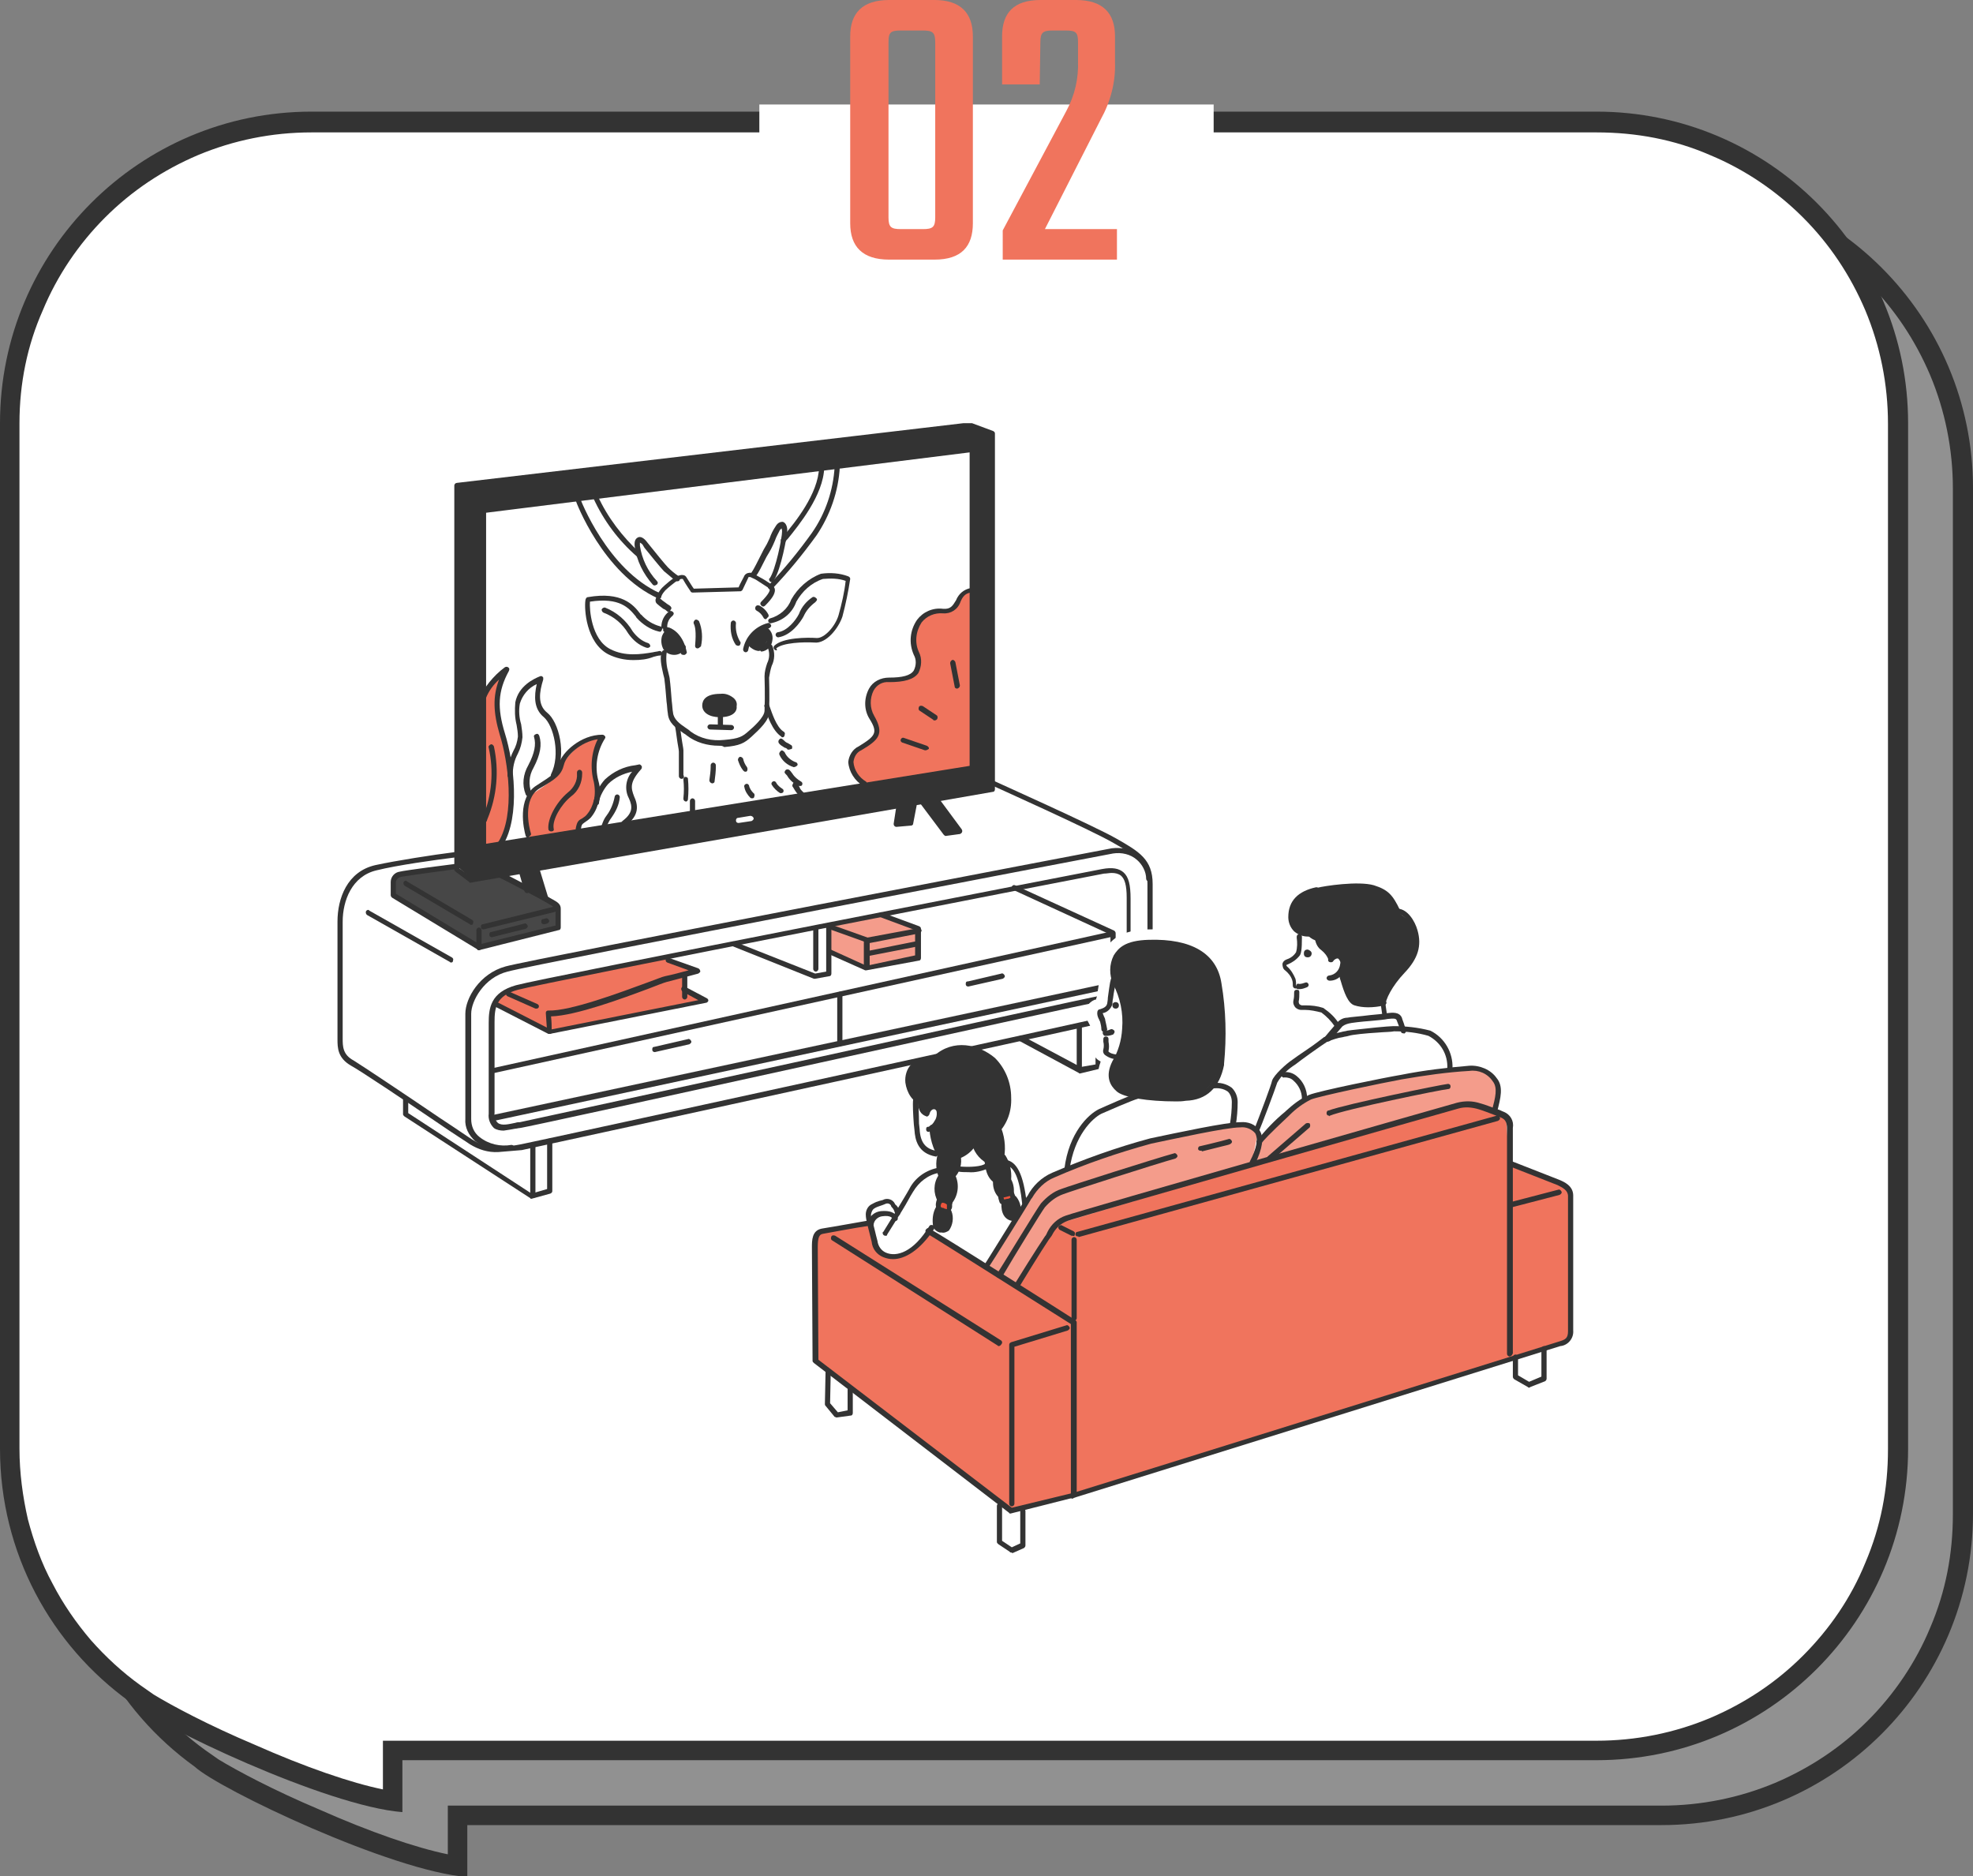 <?xml version="1.0" encoding="utf-8"?>
<!-- Generator: Adobe Illustrator 27.5.0, SVG Export Plug-In . SVG Version: 6.00 Build 0)  -->
<svg version="1.1" id="_レイヤー_1" xmlns="http://www.w3.org/2000/svg" xmlns:xlink="http://www.w3.org/1999/xlink" x="0px"
	 y="0px" viewBox="0 0 304 289.1" style="enable-background:new 0 0 304 289.1;" xml:space="preserve">
<rect x="0" y="0" width="304" height="289.1" fill="#808080" stroke="none"/>
<style type="text/css">
	.st0{fill:#919191;}
	.st1{fill:#333333;}
	.st2{fill:#FFFFFF;}
	.st3{fill:#F0745D;}
	.st4{clip-path:url(#SVGID_00000140732441341851456780000015495845084474755218_);}
	.st5{fill:#474747;}
	.st6{fill:#F49C8B;}
	.st7{clip-path:url(#SVGID_00000093893380299416180230000014567763012351064197_);}
	.st8{clip-path:url(#SVGID_00000035497368152014036940000001947621817905273528_);}
	.st9{fill:#EC543D;}
	.st10{clip-path:url(#SVGID_00000138574003757306192990000007978841158336512926_);}
</style>
<g id="_02">
	<g id="_合体_91">
		<path class="st0" d="M70.5,287.5c-5.1-0.8-12.9-3.4-21.9-7.2c-6.9-3-12.7-6-15.7-7.8l-2-1.5c-2.9-2.1-5.6-4.5-8-7.3
			c-2.4-2.7-4.4-5.7-6.1-8.9c-1.7-3.3-3-6.7-3.9-10.3c-0.9-3.7-1.4-7.5-1.4-11.3v-158c0-6.3,1.2-12.4,3.7-18.1
			c2.3-5.5,5.7-10.5,10-14.8c4.3-4.3,9.2-7.6,14.8-10c5.7-2.4,11.8-3.6,18.1-3.6h198c6.3,0,12.4,1.2,18.1,3.6
			c5.5,2.3,10.5,5.7,14.8,10c4.3,4.3,7.6,9.2,10,14.8c2.4,5.7,3.6,11.8,3.6,18.1v158c0,6.3-1.2,12.4-3.6,18.1
			c-2.3,5.5-5.7,10.5-10,14.8c-4.3,4.3-9.2,7.6-14.8,10c-5.7,2.4-11.8,3.6-18.1,3.6H70.5v1.5C70.5,284.3,70.5,286.3,70.5,287.5z"/>
		<path class="st1" d="M69,285.7c0-1.2,0-2.7,0-4.5v-3h187c6.1,0,12-1.2,17.5-3.5c5.4-2.3,10.2-5.5,14.3-9.6c4.1-4.1,7.4-9,9.6-14.3
			c2.4-5.6,3.5-11.4,3.5-17.5v-158c0-6.1-1.2-12-3.5-17.5c-2.3-5.4-5.5-10.2-9.6-14.3c-4.1-4.1-9-7.4-14.3-9.7
			c-5.5-2.4-11.4-3.5-17.5-3.5H58c-6.1,0-12,1.2-17.5,3.5c-5.4,2.3-10.2,5.5-14.3,9.7c-4.1,4.1-7.4,9-9.6,14.3
			C14.2,63.2,13,69.1,13,75.2v158c0,3.7,0.4,7.4,1.3,10.9c0.9,3.4,2.1,6.8,3.8,9.9c1.6,3.1,3.6,6,5.9,8.7c2.3,2.6,4.9,5,7.7,7l2,1.4
			c2.8,1.7,8.4,4.7,15.5,7.7C57.1,282.3,64.1,284.7,69,285.7 M72,289.2c-11.7-0.9-38.2-13.5-42-17c0,0,0,0,0,0
			c-12.1-8.7-20-22.9-20-39v-158c0-26.5,21.5-48,48-48h198c26.5,0,48,21.5,48,48v158c0,26.5-21.5,48-48,48H72
			C72,285.2,72,289.1,72,289.2L72,289.2z"/>
	</g>
	<g id="_合体_20">
		<path class="st2" d="M60.5,277.5c-5.1-0.8-12.9-3.4-21.9-7.2c-6.9-3-12.7-6-15.7-7.8l-2-1.5c-2.9-2.1-5.6-4.5-8-7.3
			c-2.4-2.7-4.4-5.7-6.1-8.9c-1.7-3.3-3-6.7-3.9-10.3c-0.9-3.7-1.4-7.5-1.4-11.3v-158c0-6.3,1.2-12.4,3.7-18.1
			c2.3-5.5,5.7-10.5,10-14.8c4.3-4.3,9.2-7.6,14.8-10c5.7-2.4,11.8-3.6,18.1-3.6h198c6.3,0,12.4,1.2,18.1,3.6
			c5.5,2.3,10.5,5.7,14.8,10c4.3,4.3,7.6,9.2,10,14.8c2.4,5.7,3.6,11.8,3.6,18.1v158c0,6.3-1.2,12.4-3.6,18.1
			c-2.3,5.5-5.7,10.5-10,14.8c-4.3,4.3-9.2,7.6-14.8,10c-5.7,2.4-11.8,3.6-18.1,3.6H60.5v1.5C60.5,274.3,60.5,276.3,60.5,277.5z"/>
		<path class="st1" d="M59,275.7c0-1.2,0-2.7,0-4.5v-3h187c6.1,0,12-1.2,17.5-3.5c5.4-2.3,10.2-5.5,14.3-9.6
			c4.1-4.1,7.4-8.9,9.6-14.3c2.4-5.6,3.5-11.4,3.5-17.5v-158c0-6.1-1.2-12-3.5-17.5c-2.3-5.4-5.5-10.2-9.6-14.3
			c-4.1-4.1-9-7.4-14.3-9.6c-5.5-2.4-11.4-3.5-17.5-3.5H48c-6.1,0-12,1.2-17.5,3.5c-5.4,2.3-10.2,5.5-14.3,9.6
			c-4.1,4.1-7.4,9-9.6,14.3C4.2,53.2,3,59.1,3,65.2v158c0,3.7,0.5,7.4,1.3,10.9c0.9,3.4,2.1,6.8,3.8,9.9c1.6,3.1,3.6,6,5.9,8.7
			c2.3,2.6,4.9,5,7.7,7l2,1.4c2.8,1.7,8.4,4.7,15.5,7.7C47.1,272.3,54.1,274.7,59,275.7 M62,279.2c-11.7-0.9-38.2-13.5-42-17
			c0,0,0,0,0,0c-12.1-8.7-20-22.9-20-39v-158c0-26.5,21.5-48,48-48h198c26.5,0,48,21.5,48,48v158c0,26.5-21.5,48-48,48H62
			C62,275.2,62,279.1,62,279.2L62,279.2z"/>
	</g>
	<rect id="_長方形_3168" x="117" y="16.1" class="st2" width="70" height="12"/>
	<path id="_パス_3674" class="st3" d="M149.9,5.6c0-3.6-1.9-5.6-5.9-5.6h-7c-4.1,0-6,2-6,5.6v28.8c0,3.6,1.9,5.6,6,5.6h7
		c4.1,0,5.9-2,5.9-5.6V5.6z M144.1,33.5c0,1.5-0.4,1.8-1.9,1.8h-3.4c-1.5,0-1.9-0.3-1.9-1.8v-27c0-1.5,0.3-1.8,1.9-1.8h3.4
		c1.5,0,1.9,0.3,1.9,1.8V33.5z M160.3,6.5c0-1.5,0.4-1.8,1.9-1.8h2c1.6,0,1.9,0.3,1.9,1.8v2.9c0.1,2.7-0.5,5.3-1.8,7.7l-9.8,18.4V40
		h17.6v-4.7h-11.1l8.6-16.9c1.5-2.7,2.3-5.7,2.2-8.8v-4c0-3.6-1.9-5.6-6-5.6h-5.5c-4.1,0-5.9,2-5.9,5.6V13h5.8L160.3,6.5L160.3,6.5z
		"/>
	<g id="_グループ_4430">
		<path id="_パス_3807" class="st2" d="M73,78.2l78-10.3v54.3l-78,11.5C73,133.7,73,78.1,73,78.2z"/>
		<g id="_グループ_4391">
			<g>
				<defs>
					<rect id="SVGID_1_" x="52" y="65.2" width="190.5" height="174"/>
				</defs>
				<clipPath id="SVGID_00000147930469425162777890000009610197086709947269_">
					<use xlink:href="#SVGID_1_"  style="overflow:visible;"/>
				</clipPath>
				<g style="clip-path:url(#SVGID_00000147930469425162777890000009610197086709947269_);">
					<g id="_グループ_4390">
						<path id="_パス_3304" class="st1" d="M115.4,99c-0.1-0.2,0.8-1.6,1.8-2s1.1,0.4,1.2,0.9s-0.5,1.7-1.1,1.8
							C116.7,99.8,115.9,99.6,115.4,99"/>
						<path id="_パス_3305" class="st1" d="M105.1,100.1c-0.8,0.5-1.8,0.4-2.4-0.3c-0.6-0.8-0.3-1.9,0.5-2.5c0,0,0,0,0.1,0
							C104.3,97.8,105.1,100.1,105.1,100.1"/>
						<path id="_パス_3306" class="st1" d="M111,110c-0.7-0.1-2.3,0-2.3-1.2s1.3-1.3,2.4-1.4c0.8-0.2,1.7,0.3,2,1.1
							C112.8,109.4,112,110.1,111,110"/>
						<path id="_パス_3307" class="st3" d="M133.4,120.9c-1.2-0.9-2.4-2.3-2.3-3.4s0.9-1.7,2-2.4s2.3-1.6,2-2.5s-1.3-2.8-1.3-4.2
							s1-3.2,2.6-3.6c0.9-0.1,1.8-0.2,2.7-0.1c0.7-0.1,2.6-0.6,2.4-1.9s-0.8-5.1-0.2-6.2c0.7-1.3,2-2.2,3.5-2.3
							c1.7-0.1,2,0.1,2.3-0.8s0.9-2.3,2.5-2.6c0.4,2.9,0.1,27.5,0.1,27.5L133.4,120.9L133.4,120.9z"/>
						<path id="_パス_3308" class="st3" d="M81.4,129c-0.5-1.6-0.9-5.6,0.7-6.7s3.7-2.4,4-3.4c0.8-1.7,1.9-3.1,3.4-4.2
							c0.9-0.6,1.9-0.9,2.9-1c0,0-0.8,3.3-0.9,4.4s0.7,3.6,0.6,4.4c-0.2,0.8-0.7,2.6-1.6,3.2s-1.1,0.9-1.2,1.3
							c0,0.4-0.1,0.7-0.1,1.1L81.4,129L81.4,129z"/>
						<path id="_パス_3309" class="st3" d="M77.2,129.8c0.6-1.6,1.1-3.2,1.3-4.9c0.1-0.6,0.2-6.9-0.3-8.7
							c-0.6-2.1-1.7-4.5-1.8-6.3c-0.1-1.3,0.1-2.6,0.4-3.8c0.2-0.7,0.9-2.4,0.9-2.4s-0.2-0.5-0.7,0s-2.6,3.2-2.6,3.2l-0.1,23.4
							L77.2,129.8L77.2,129.8z"/>
						<path id="_パス_3310" class="st1" d="M152.8,67.1l-3.4-1.6l-78.8,9.4l0.1,58.8l2,1.7c0,0,80.4-14.1,80.3-13.8
							S152.8,67.1,152.8,67.1 M74.6,130.3l-0.1-51.9l75.1-9l0.1,49L74.6,130.3L74.6,130.3z"/>
						<path id="_パス_3311" class="st5" d="M60.5,137.9c0,0-0.1-1.4,0-1.9s0.5-0.9,1.2-1.1s8.6-1.4,8.6-1.4l0.2,0.6l2.2,1.3
							l4.7-0.5c0,0,7.5,4,7.9,4.4c0.4,0.3,0.6,0.8,0.6,1.2c0.1,0.6,0.1,2.4,0.1,2.4l-12.1,2.9L60.5,137.9L60.5,137.9z"/>
						<path id="_パス_3312" class="st1" d="M80.5,134.2l2.2-0.2l1.4,4.5l-3-1.7L80.5,134.2L80.5,134.2z"/>
						<path id="_パス_3313" class="st1" d="M138.5,124.3l-0.3,2.7l2.2-0.4l0.6-2.8C141,123.7,138.5,124.3,138.5,124.3"/>
						<path id="_パス_3314" class="st1" d="M142.2,123.6l2-0.3l3.4,4.6l-1.9,0.4C145.7,128.3,142.2,123.6,142.2,123.6z"/>
						<path id="_パス_3315" class="st3" d="M76.2,154.6c-0.5-0.5,1.2-1.8,2.4-2.2s24.1-4.8,24.1-4.8l4.4,1.8l-1.7,0.6l0,2.3
							l3.2,1.7l-23.9,4.8C84.7,158.7,76.3,154.6,76.2,154.6"/>
						<path id="_パス_3316" class="st6" d="M127.9,146.7l-0.2-4.1l8.2-1.7l5.5,2l-0.1,4.7l-8,1.3
							C133.3,149,127.9,146.7,127.9,146.7"/>
					</g>
				</g>
			</g>
		</g>
		<g id="_グループ_4393">
			<g>
				<defs>
					<rect id="SVGID_00000176762342884321040860000003210121992864497028_" x="52" y="65.2" width="190.5" height="174"/>
				</defs>
				<clipPath id="SVGID_00000036244886292527107860000000391096801577747357_">
					<use xlink:href="#SVGID_00000176762342884321040860000003210121992864497028_"  style="overflow:visible;"/>
				</clipPath>
				<g style="clip-path:url(#SVGID_00000036244886292527107860000000391096801577747357_);">
					<g id="_グループ_4392">
						<path id="_パス_3317" class="st1" d="M76.8,177.5c-1.6,0.1-3.1-0.4-4.4-1.2c-0.4-0.3-2.5-1.6-5.1-3.4
							c-5-3.4-11.9-8-13.2-8.7c-2.1-1.2-2.1-2.8-2.1-4.1v-18.1c0-3.6,1.5-7.7,5.8-8.7c3.2-0.7,9-1.6,12.2-2l0.2,0
							c0.2,0,0.4,0.1,0.5,0.3s-0.1,0.4-0.3,0.5l-0.2,0c-3.2,0.4-9,1.2-12.2,2c-3.8,0.9-5.2,4.7-5.2,7.9V160c0,1.2,0,2.5,1.7,3.4
							c1.3,0.8,8.2,5.4,13.2,8.8c2.6,1.7,4.6,3.1,5.1,3.4c1.6,1,3.4,1.5,7.5,0.7c4.5-0.9,92.3-20.1,93.9-20.5
							c1.7-0.5,2.6-1.3,2.6-4.4c0-2.2,0-7.1,0-11.1c0-1.6,0-3.1,0-4.1c0-3.3-1.7-4.3-5.2-6.3c-3.4-2-18.8-8.9-19-9
							c-0.2-0.1-0.3-0.3-0.2-0.5s0.3-0.3,0.5-0.2c0.6,0.3,15.6,7,19.1,9c3.5,2,5.6,3.2,5.6,7c0,1,0,2.5,0,4.1c0,3.9,0,8.9,0,11.1
							c0.1,3.1-0.8,4.6-3.2,5.2c-1.9,0.5-88.8,19.5-94,20.6C79.2,177.3,78,177.4,76.8,177.5"/>
						<path id="_パス_3318" class="st1" d="M77.7,177.3c-1.6,0-3.2-0.5-4.5-1.5c-1-0.9-1.6-2.1-1.5-3.4v-16.2
							c0-2.4,2.2-6.2,6.2-7.3c4.4-1.2,92.8-18.1,93.4-18.2c1.6-0.2,3.2,0.2,4.4,1.2c1.1,0.9,1.7,2.2,1.7,3.5c0,0.2-0.2,0.4-0.4,0.4
							s-0.4-0.2-0.4-0.4c0-1.1-0.6-2.2-1.4-2.9c-1-0.9-2.4-1.2-3.7-1c-0.6,0.1-89,17-93.3,18.2c-3.6,0.9-5.6,4.5-5.6,6.5v16.2
							c0,1.1,0.4,2.1,1.3,2.8c1.4,1.1,3.2,1.5,4.9,1.2c0.2,0,0.4,0.1,0.4,0.4c0,0.2-0.1,0.4-0.3,0.4
							C78.5,177.3,78.1,177.3,77.7,177.3"/>
						<path id="_パス_3319" class="st1" d="M72.5,136c-0.1,0-0.2,0-0.2-0.1l-2.1-1.6c-0.1-0.1-0.2-0.2-0.2-0.3V74.8
							c0-0.2,0.2-0.4,0.4-0.4l78.9-9.3c0.1,0,0.1,0,0.2,0l3.5,1.3c0.2,0.1,0.3,0.2,0.3,0.4v54.8c0,0.2-0.1,0.4-0.3,0.4L72.5,136
							C72.6,136,72.5,136,72.5,136 M70.8,133.8l1.8,1.3l79.8-13.8V67.2l-3.1-1.2l-78.5,9.2L70.8,133.8L70.8,133.8z"/>
						<path id="_パス_3320" class="st1" d="M74.5,130.8c-0.2,0-0.4-0.2-0.4-0.4V78.6c0-0.2,0.2-0.4,0.3-0.4l75.3-9.3
							c0.2,0,0.4,0.1,0.4,0.3c0,0,0,0,0,0.1v49.1c0,0.2-0.1,0.4-0.3,0.4L74.5,130.8C74.5,130.8,74.5,130.8,74.5,130.8 M74.9,79v51
							l74.5-12V69.7C149.3,69.7,74.9,79,74.9,79z"/>
						<path id="_パス_3321" class="st1" d="M77.6,174.2c-0.5,0-1.1-0.1-1.5-0.4c-0.6-0.6-0.9-1.4-0.8-2.2v-14
							c0-2.3,0.3-4.7,4.2-5.8c3.9-1.1,89.7-17.8,90.3-17.9c1.6-0.3,2.6-0.1,3.3,0.5c0.8,0.7,1.1,1.9,1.1,4.1v12.2
							c0,2.1-0.6,2.8-4.7,3.6c-1.6,0.3-21.7,4.7-43,9.4c-22.3,4.9-45.5,10-46.4,10.1c-0.2,0-0.5,0.1-0.7,0.1
							C78.9,174,78.3,174.1,77.6,174.2 M171.3,134.5c-0.4,0-0.8,0.1-1.2,0.1c-0.7,0.1-86.3,16.8-90.3,17.9c-3.4,0.9-3.6,2.8-3.6,5
							v14c-0.1,0.6,0.1,1.1,0.5,1.5c0.6,0.5,1.7,0.2,2.7,0c0.3-0.1,0.5-0.1,0.7-0.1c0.9-0.2,24-5.2,46.4-10.1
							c21.3-4.7,41.4-9.1,43.1-9.4c4-0.8,4-1.4,4-2.9v-12.2c0-1.9-0.3-2.9-0.9-3.4C172.3,134.6,171.8,134.5,171.3,134.5"/>
						<path id="_パス_3322" class="st1" d="M69.5,148.3c-0.1,0-0.1,0-0.2-0.1L56.6,141c-0.2-0.1-0.3-0.4-0.2-0.6s0.4-0.3,0.5-0.1
							l12.7,7.2c0.2,0.1,0.3,0.3,0.2,0.5C69.8,148.2,69.7,148.3,69.5,148.3"/>
						<path id="_パス_3323" class="st1" d="M73.8,146.4c-0.1,0-0.2,0-0.2-0.1l-13.2-8c-0.1-0.1-0.2-0.2-0.2-0.4v-2
							c0-0.8,0.6-1.5,1.4-1.6c0.7-0.2,7.8-1.1,8.6-1.2c0.2,0,0.4,0.1,0.4,0.4s-0.1,0.4-0.3,0.4l0,0c-3.1,0.4-8,1.1-8.5,1.2
							c-0.5,0.1-0.8,0.5-0.8,0.8v1.8l12.9,7.8l11.7-2.9v-2.5c0-0.2-0.4-0.4-0.8-0.7l-0.2-0.1c-1.1-0.7-7.6-4.1-7.7-4.1
							c-0.2-0.1-0.3-0.4-0.2-0.6s0.3-0.3,0.6-0.2c0.3,0.1,6.6,3.4,7.7,4.1l0.2,0.1c0.7,0.4,1.2,0.7,1.2,1.4v2.9
							c0,0.2-0.1,0.4-0.3,0.4L73.8,146.4C73.9,146.4,73.8,146.4,73.8,146.4 M85.9,143L85.9,143z"/>
						<path id="_パス_3324" class="st1" d="M73.8,146.4c-0.2,0-0.4-0.2-0.4-0.4v-2.7c0-0.2,0.2-0.4,0.4-0.4s0.4,0.2,0.4,0.4v2.7
							C74.2,146.2,74,146.4,73.8,146.4"/>
						<path id="_パス_3325" class="st1" d="M74.5,143.2c-0.2,0-0.4-0.1-0.4-0.4s0.1-0.4,0.3-0.4l10.9-2.7c0.2-0.1,0.4,0.1,0.5,0.3
							c0.1,0.2-0.1,0.4-0.3,0.5L74.5,143.2C74.6,143.2,74.5,143.2,74.5,143.2"/>
						<path id="_パス_3326" class="st1" d="M72.6,142.5c-0.1,0-0.1,0-0.2-0.1l-10-5.9c-0.2-0.1-0.3-0.4-0.2-0.6s0.4-0.3,0.5-0.1
							l10,5.9c0.2,0.1,0.3,0.3,0.2,0.5C72.9,142.4,72.8,142.5,72.6,142.5"/>
						<path id="_パス_3327" class="st1" d="M75.9,172.6c-0.2,0-0.4-0.1-0.4-0.4s0.1-0.4,0.4-0.4l95.2-20.4V144l-15-6.9
							c-0.2-0.1-0.3-0.3-0.2-0.5s0.3-0.3,0.5-0.2l15.3,7c0.1,0.1,0.2,0.2,0.2,0.4v8c0,0.2-0.1,0.4-0.3,0.4l-95.5,20.5
							C76.1,172.6,76,172.6,75.9,172.6"/>
						<path id="_パス_3328" class="st1" d="M75.8,165.4c-0.2,0-0.4-0.1-0.4-0.4c0-0.2,0.1-0.4,0.4-0.4l95.5-21.1
							c0.2-0.1,0.4,0.1,0.5,0.3s-0.1,0.4-0.3,0.5l0,0L75.8,165.4C75.9,165.4,75.8,165.4,75.8,165.4"/>
						<path id="_パス_3329" class="st1" d="M129.4,161.2c-0.2,0-0.4-0.2-0.4-0.4v-7.6c0-0.2,0.2-0.4,0.4-0.4s0.4,0.2,0.4,0.4v7.6
							C129.8,161,129.6,161.2,129.4,161.2"/>
						<path id="_パス_3330" class="st1" d="M100.9,162.1c-0.2,0-0.4-0.1-0.4-0.4s0.1-0.4,0.3-0.4l0,0l5.2-1.2
							c0.2-0.1,0.4,0.1,0.5,0.3c0.1,0.2-0.1,0.4-0.3,0.5L100.9,162.1C101,162.1,100.9,162.1,100.9,162.1"/>
						<path id="_パス_3331" class="st1" d="M149.2,152c-0.2,0-0.4-0.1-0.4-0.4s0.1-0.4,0.4-0.4l0,0l5.1-1.2
							c0.2-0.1,0.4,0.1,0.5,0.3s-0.1,0.4-0.3,0.5L149.2,152C149.3,152,149.2,152,149.2,152"/>
						<path id="_パス_3332" class="st1" d="M84.7,159.3c-0.2,0-0.4-0.2-0.4-0.4c0,0-0.1-1.2-0.2-2.8c0-0.1,0-0.2,0.1-0.3
							s0.2-0.1,0.3-0.1c3.4,0.1,11.1-2.8,15.2-4.3c1.4-0.5,2.3-0.9,2.8-1c1-0.2,2.5-0.6,3.6-0.9l-3.3-1.2c-0.2-0.1-0.3-0.3-0.2-0.5
							s0.3-0.3,0.5-0.2l0,0l4.5,1.6c0.2,0.1,0.3,0.3,0.3,0.5c0,0.1-0.2,0.2-0.3,0.3c0,0-3.3,0.9-4.9,1.3c-0.4,0.1-1.4,0.5-2.7,1
							c-4,1.5-11.3,4.2-15.1,4.3c0.1,0.9,0.1,1.5,0.1,2l22.6-4.5l-2.4-1.3c-0.2-0.1-0.3-0.4-0.2-0.6s0.3-0.3,0.5-0.2l3.4,1.8
							c0.2,0.1,0.3,0.3,0.2,0.5c-0.1,0.1-0.2,0.2-0.3,0.2L84.7,159.3C84.8,159.3,84.7,159.3,84.7,159.3"/>
						<path id="_パス_3333" class="st1" d="M84.7,159.3c-0.1,0-0.1,0-0.2,0l-8-4.1c-0.2-0.1-0.3-0.4-0.2-0.5
							c0.1-0.2,0.3-0.3,0.5-0.2l8,4.1c0.2,0.1,0.3,0.3,0.2,0.5C85,159.2,84.9,159.3,84.7,159.3"/>
						<path id="_パス_3334" class="st1" d="M82.7,155.4c-0.1,0-0.1,0-0.2,0l-4.3-1.9c-0.2-0.1-0.3-0.3-0.2-0.5s0.3-0.3,0.5-0.2
							l0,0l4.3,1.9c0.2,0.1,0.3,0.3,0.2,0.5C83,155.3,82.8,155.4,82.7,155.4"/>
						<path id="_パス_3335" class="st1" d="M105.5,154c-0.2,0-0.4-0.2-0.4-0.4v-3.1c0-0.2,0.2-0.4,0.4-0.4s0.4,0.2,0.4,0.4v3.1
							C105.9,153.8,105.7,154,105.5,154"/>
						<path id="_パス_3336" class="st1" d="M125.6,150.8c-0.1,0-0.1,0-0.2,0l-12.5-5c-0.2-0.1-0.3-0.3-0.2-0.5s0.3-0.3,0.5-0.2
							l12.4,4.9l1.7-0.3v-7.1c0-0.2,0.2-0.4,0.4-0.4s0.4,0.2,0.4,0.4l0,0v7.4c0,0.2-0.1,0.4-0.3,0.4L125.6,150.8
							C125.7,150.8,125.6,150.8,125.6,150.8"/>
						<path id="_パス_3337" class="st1" d="M125.7,149.7c-0.2,0-0.4-0.2-0.4-0.4v-6.1c0-0.2,0.2-0.4,0.4-0.4s0.4,0.2,0.4,0.4l0,0
							v6.1C126.1,149.5,125.9,149.7,125.7,149.7"/>
						<path id="_パス_3338" class="st1" d="M133.5,149.5c-0.1,0-0.1,0-0.2,0l-5.6-2.5c-0.2-0.1-0.3-0.3-0.2-0.5s0.3-0.3,0.5-0.2
							l0,0l5.5,2.5l7.5-1.6v-3.9l-5.4-2c-0.2-0.1-0.3-0.3-0.2-0.5s0.3-0.3,0.5-0.2l0,0l5.7,2.1c0.2,0.1,0.3,0.2,0.3,0.4v4.5
							c0,0.2-0.1,0.4-0.3,0.4L133.5,149.5C133.6,149.5,133.5,149.5,133.5,149.5"/>
						<path id="_パス_3339" class="st1" d="M133.5,149.4c-0.2,0-0.4-0.2-0.4-0.4v-4.1c0-0.2,0.1-0.4,0.3-0.4l8.1-1.5
							c0.2,0,0.4,0.1,0.5,0.3c0,0.2-0.1,0.4-0.3,0.5l-7.7,1.5v3.8C133.9,149.3,133.7,149.4,133.5,149.4"/>
						<path id="_パス_3340" class="st1" d="M133.6,145.2c0,0-0.1,0-0.1,0l-5.6-2c-0.2-0.1-0.3-0.3-0.2-0.5s0.3-0.3,0.5-0.2l0,0
							l5.6,2c0.2,0.1,0.3,0.3,0.3,0.5C134,145.1,133.8,145.2,133.6,145.2"/>
						<path id="_パス_3341" class="st1" d="M133.8,147.3c-0.2,0-0.4-0.1-0.4-0.4s0.1-0.4,0.4-0.4l7.5-1.5c0.2-0.1,0.4,0.1,0.5,0.3
							s-0.1,0.4-0.3,0.5L133.8,147.3C133.9,147.3,133.8,147.3,133.8,147.3"/>
						<path id="_パス_3342" class="st1" d="M81.9,184.7c-0.1,0-0.2,0-0.2-0.1L62.3,172c-0.1-0.1-0.2-0.2-0.2-0.3v-2.3
							c0-0.2,0.2-0.4,0.4-0.4s0.4,0.2,0.4,0.4v2.1l19,12.4l2.4-0.7v-7.4c0-0.2,0.2-0.4,0.4-0.4s0.4,0.2,0.4,0.4v7.7
							c0,0.2-0.1,0.3-0.3,0.4l-2.9,0.8C82,184.7,81.9,184.7,81.9,184.7"/>
						<path id="_パス_3343" class="st1" d="M82.1,184.5c-0.2,0-0.4-0.2-0.4-0.4v-7.6c0-0.2,0.2-0.4,0.4-0.4s0.4,0.2,0.4,0.4v7.6
							C82.5,184.3,82.3,184.5,82.1,184.5"/>
						<path id="_パス_3344" class="st1" d="M166.4,165.4c-0.1,0-0.1,0-0.2-0.1l-9.1-4.9c-0.2-0.1-0.3-0.4-0.2-0.6
							c0.1-0.2,0.4-0.3,0.6-0.2l0,0l9,4.8l2.3-0.4v-6.7c0-0.2,0.2-0.4,0.4-0.4s0.4,0.2,0.4,0.4v7c0,0.2-0.1,0.4-0.3,0.4L166.4,165.4
							C166.4,165.3,166.4,165.3,166.4,165.4"/>
						<path id="_パス_3345" class="st1" d="M166.3,165.2c-0.2,0-0.4-0.2-0.4-0.4v-6.7c0-0.2,0.2-0.4,0.4-0.4s0.4,0.2,0.4,0.4v6.7
							C166.7,165,166.5,165.2,166.3,165.2"/>
						<path id="_パス_3346" class="st1" d="M81.2,137.6c-0.2,0-0.3-0.1-0.4-0.3l-0.8-2.8c-0.1-0.2,0.1-0.4,0.3-0.5
							s0.4,0.1,0.5,0.3l0,0l0.8,2.8c0.1,0.2-0.1,0.4-0.3,0.5C81.3,137.6,81.3,137.6,81.2,137.6"/>
						<path id="_パス_3347" class="st1" d="M84.1,138.9c-0.2,0-0.3-0.1-0.4-0.3l-1.4-4.6c-0.1-0.2,0.1-0.4,0.3-0.5
							s0.4,0.1,0.5,0.3l0,0l1.4,4.6c0.1,0.2-0.1,0.4-0.3,0.5C84.1,138.9,84.1,138.9,84.1,138.9"/>
						<path id="_パス_3348" class="st1" d="M145.7,128.8c-0.1,0-0.2-0.1-0.3-0.2l-3.6-4.8c-0.1-0.2-0.1-0.4,0.1-0.6
							s0.4-0.1,0.6,0.1l3.5,4.6l1.1-0.2l-3-4c-0.1-0.2-0.1-0.4,0.1-0.6c0.2-0.1,0.4-0.1,0.6,0.1l3.4,4.6c0.1,0.2,0.1,0.4-0.1,0.6
							c-0.1,0-0.1,0.1-0.2,0.1L145.7,128.8C145.8,128.8,145.7,128.8,145.7,128.8"/>
						<path id="_パス_3349" class="st1" d="M138.1,127.4c-0.2,0-0.4-0.2-0.4-0.4c0,0,0-0.1,0-0.1l0.4-2.6c0-0.2,0.2-0.4,0.5-0.3
							s0.4,0.2,0.3,0.5l-0.3,2.1l1.4-0.2l0.4-2.3c0-0.2,0.2-0.4,0.5-0.3s0.4,0.2,0.3,0.5l0,0l-0.5,2.6c0,0.2-0.2,0.3-0.3,0.3
							L138.1,127.4C138.1,127.4,138.1,127.4,138.1,127.4"/>
						<path id="_パス_3350" class="st1" d="M133.2,121.2c-0.1,0-0.2,0-0.2-0.1c-1.3-0.8-2.2-2.2-2.3-3.7c0.1-1,0.7-2,1.6-2.4
							c2.6-1.6,3-2.1,1.7-4.2c-0.9-1.4-0.9-3.2-0.1-4.7c0.6-1.1,1.8-1.7,3.1-1.7c2,0,3.3-0.3,3.8-1.1c0.4-0.8,0.4-1.7,0-2.4
							c-0.8-1.8-0.6-3.8,0.5-5.4c0.9-1.2,2.4-1.9,4-1.7c1.2,0.1,1.5-0.5,2-1.3c0.4-1,1.2-1.7,2.3-1.9c0.2,0,0.4,0.1,0.4,0.3
							s-0.1,0.4-0.4,0.4c-0.9,0.1-1.3,0.7-1.6,1.4c-0.4,1.2-1.5,1.9-2.7,1.8c-1.3-0.1-2.5,0.4-3.3,1.4c-0.9,1.4-1.1,3.1-0.4,4.6
							c0.5,1,0.4,2.2-0.1,3.2c-0.7,1-2.2,1.4-4.5,1.4c-1-0.1-1.9,0.4-2.4,1.3c-0.6,1.2-0.6,2.7,0.1,3.9c1.6,2.8,0.7,3.7-2,5.3
							c-0.7,0.3-1.1,1-1.2,1.8c0.1,1.3,0.9,2.4,1.9,3c0.2,0.1,0.2,0.4,0.1,0.6C133.5,121.1,133.4,121.2,133.2,121.2"/>
						<path id="_パス_3351" class="st1" d="M142.6,115.6c0,0-0.1,0-0.1,0l-3.5-1.2c-0.2-0.1-0.3-0.3-0.2-0.5s0.3-0.3,0.5-0.2
							l3.5,1.2c0.2,0.1,0.4,0.3,0.3,0.5C142.9,115.5,142.8,115.6,142.6,115.6"/>
						<path id="_パス_3352" class="st1" d="M144,111c-0.1,0-0.2,0-0.2-0.1l-2.1-1.4c-0.2-0.1-0.2-0.4-0.1-0.6
							c0.1-0.2,0.4-0.2,0.6-0.1l2.1,1.4c0.2,0.1,0.2,0.4,0.1,0.6C144.3,110.9,144.2,111,144,111"/>
						<path id="_パス_3353" class="st1" d="M147.5,106.1c-0.2,0-0.4-0.1-0.4-0.3l-0.7-3.6c0-0.2,0.1-0.4,0.3-0.5s0.4,0.1,0.5,0.3
							l0,0l0.7,3.6C147.9,105.8,147.8,106,147.5,106.1L147.5,106.1C147.6,106.1,147.6,106.1,147.5,106.1"/>
						<path id="_パス_3354" class="st1" d="M77.1,130.3c-0.2,0-0.4-0.2-0.4-0.4c0-0.1,0-0.2,0.1-0.2c2.6-4.2,1.5-12.4,0.2-16.5
							c-1-3.4-1.1-5.9-0.1-8.5c-0.9,0.8-1.6,1.8-2,2.8c-0.1,0.2-0.3,0.3-0.5,0.3s-0.3-0.3-0.3-0.5c0.3-1.1,1.9-3.2,3.7-4.5
							c0.2-0.1,0.4-0.1,0.6,0.1c0.1,0.1,0.1,0.3,0,0.5c-1.7,3.1-1.8,5.7-0.6,9.6c1.4,4.5,2.4,12.7-0.3,17.2
							C77.4,130.2,77.2,130.3,77.1,130.3"/>
						<path id="_パス_3355" class="st1" d="M78.6,119.9c-0.2,0-0.4-0.2-0.4-0.4c0-1.3,0.3-2.6,0.9-3.8c0.4-0.7,0.6-1.4,0.7-2.2
							c0-0.6-0.1-1.2-0.2-1.8c-0.3-1.2-0.3-2.3-0.2-3.5c0.5-2.5,2.8-3.6,3.8-4c0.2-0.1,0.4,0,0.5,0.2c0,0.1,0,0.2,0,0.3
							c-0.6,1.9-0.9,3.9,0.6,5.1c1.8,1.4,3.1,6.4,1.3,9.8c-0.1,0.2-0.3,0.3-0.5,0.2c-0.2-0.1-0.3-0.3-0.2-0.5l0,0
							c1.5-3,0.4-7.5-1.1-8.8c-1.6-1.3-1.5-3.3-1.1-5.1c-1.3,0.6-2.2,1.7-2.6,3c-0.2,1.1-0.1,2.2,0.2,3.2c0.1,0.7,0.2,1.3,0.2,2
							c-0.1,0.9-0.3,1.7-0.7,2.5c-0.6,1.1-0.8,2.2-0.8,3.4C79,119.7,78.8,119.9,78.6,119.9L78.6,119.9"/>
						<path id="_パス_3356" class="st1" d="M81.4,129.1c-0.2,0-0.3-0.1-0.4-0.3c-0.3-1-1.4-5.9,1.7-7.8c2.5-1.6,3.1-2,3.4-3.3
							c0.5-1.8,3.4-4.5,6.7-4.5c0.2,0,0.3,0.1,0.4,0.2c0.1,0.1,0.1,0.3,0,0.4c-1.2,1.9-1.6,4.3-1,6.5c0.3,1.1,0.4,2.2,0.1,3.3l0,0.1
							c0,0.2-0.2,0.4-0.5,0.3s-0.4-0.2-0.3-0.5l0-0.1c0.2-0.9,0.2-1.9,0-2.9c-0.6-2.2-0.4-4.6,0.6-6.6c-2.7,0.4-4.9,2.6-5.2,3.9
							c-0.4,1.6-1.2,2.2-3.8,3.7c-2.6,1.6-1.6,6-1.3,6.9c0.1,0.2-0.1,0.4-0.3,0.5c0,0,0,0,0,0C81.5,129.1,81.4,129.1,81.4,129.1"/>
						<path id="_パス_3357" class="st1" d="M84.9,128.1c-0.2,0-0.4-0.2-0.4-0.3c-0.2-1.6,1.2-4.2,3-5.7c0.9-0.7,1.5-1.8,1.4-2.9
							c0-0.1,0-0.2,0-0.2c0-0.2,0.2-0.4,0.4-0.4s0.4,0.2,0.4,0.4c0,0.1,0,0.1,0,0.2c0,1.4-0.6,2.7-1.7,3.5c-1.6,1.3-2.9,3.6-2.7,4.9
							C85.4,127.9,85.3,128.1,84.9,128.1L84.9,128.1C85,128.1,85,128.1,84.9,128.1"/>
						<path id="_パス_3358" class="st1" d="M81.4,122.7c-0.2,0-0.3-0.1-0.4-0.3c-0.6-1.5-0.4-3.1,0.4-4.5c1-1.9,1.2-3.2,0.9-4.3
							c-0.1-0.2,0-0.4,0.3-0.5c0.2-0.1,0.4,0,0.5,0.3c0.4,1.3,0.2,2.8-0.9,4.9c-0.7,1.2-0.8,2.6-0.3,3.9c0.1,0.2-0.1,0.4-0.3,0.5
							l0,0C81.5,122.7,81.5,122.8,81.4,122.7"/>
						<path id="_パス_3359" class="st1" d="M74.7,126.7c-0.2,0-0.4-0.2-0.4-0.4c0-0.1,0-0.1,0-0.1l0.1-0.3
							c1.4-3.4,1.7-7.1,0.9-10.7c-0.1-0.2,0.1-0.4,0.3-0.5s0.4,0.1,0.5,0.3c0.8,3.7,0.5,7.6-1,11.2l-0.1,0.3
							C75,126.6,74.8,126.7,74.7,126.7"/>
						<path id="_パス_3360" class="st1" d="M89.1,128.2C89.1,128.2,89.1,128.2,89.1,128.2c-0.3,0-0.4-0.2-0.4-0.5l0,0
							c0.2-1.1,0.4-1.3,1-1.6c0.3-0.2,0.6-0.4,0.8-0.7c0.5-0.6,0.8-1.3,1-2.1c0.3-1.2,0.9-2.3,1.7-3.2c1.3-1.2,2.9-2,4.7-2.2
							l0.5-0.1c0.2-0.1,0.4,0.1,0.5,0.3c0,0.1,0,0.3-0.1,0.4c-1.8,2-1.6,2.9-1.1,4.2c0.6,1.3,0.9,2.9-1.3,4.5
							c-0.2,0.1-0.4,0.1-0.6-0.1c-0.1-0.2-0.1-0.4,0.1-0.6l0,0c1.6-1.2,1.6-2.2,1-3.5c-0.7-1.3-0.5-3,0.5-4.1
							c-1.4,0.3-2.7,0.9-3.7,1.9c-0.7,0.8-1.2,1.8-1.5,2.8c-0.2,0.9-0.6,1.7-1.2,2.4c-0.3,0.3-0.6,0.5-0.9,0.7
							c-0.4,0.3-0.5,0.3-0.6,1.1C89.5,128.1,89.3,128.2,89.1,128.2"/>
						<path id="_パス_3361" class="st1" d="M93.1,127.7C93.1,127.7,93,127.7,93.1,127.7c-0.3,0-0.4-0.2-0.4-0.5
							c0.2-0.6,0.4-1.1,0.8-1.6c0.6-0.8,1-1.8,1.2-2.8c0-0.2,0.2-0.4,0.4-0.4c0,0,0,0,0,0c0.2,0,0.4,0.2,0.4,0.4l0,0
							c-0.1,1.2-0.6,2.2-1.3,3.2c-0.3,0.4-0.5,0.8-0.7,1.3C93.5,127.5,93.3,127.7,93.1,127.7"/>
						<path id="_パス_3362" class="st1" d="M102.3,96.9c-0.2,0-0.4-0.1-0.4-0.3c0-0.9,0.4-1.8,1.2-2.4c0.2-0.1,0.4-0.1,0.6,0.1
							s0.1,0.4-0.1,0.6l0,0c-0.5,0.4-0.8,1-0.8,1.7C102.7,96.7,102.6,96.9,102.3,96.9L102.3,96.9C102.3,96.9,102.3,96.9,102.3,96.9"
							/>
						<path id="_パス_3363" class="st1" d="M103.1,94.3c-0.1,0-0.2,0-0.3-0.1c-0.1-0.1-0.3-0.3-0.6-0.4c-0.4-0.3-0.8-0.6-1-0.8
							c-0.2-0.2-0.2-0.4-0.2-0.6c0.2-0.8,0.7-1.6,1.3-2.1l0.1-0.1c0.9-0.8,2-1.7,2.8-1.6c0.3,0,0.5,0.2,0.6,0.4
							c0.4,0.6,0.8,1.3,1.1,1.7l6.9-0.2c0.2-0.5,0.7-1.4,0.8-1.6c0.1-0.3,0.3-0.5,0.6-0.6c0.4-0.1,0.8-0.1,1.1,0.2
							c0.1,0.1,0.4,0.2,0.7,0.4c0.6,0.3,1.2,0.7,1.8,1.1l0.1,0.1c0.3,0.2,0.5,0.5,0.5,0.8c0,0.6-0.4,1.3-1.5,2.4
							c-0.2,0.2-0.4,0.2-0.6,0c-0.2-0.2-0.2-0.4,0-0.6c1.2-1.2,1.3-1.7,1.3-1.8c0-0.1-0.1-0.1-0.2-0.3l-0.1-0.1
							c-0.3-0.2-1.1-0.7-1.7-1.1c-0.3-0.2-0.6-0.3-0.8-0.4c-0.1-0.1-0.3-0.1-0.4-0.1c-0.1,0-0.1,0.1-0.1,0.1
							c-0.2,0.4-0.9,1.9-0.9,1.9c-0.1,0.1-0.2,0.2-0.3,0.2l-7.4,0.2c-0.1,0-0.3-0.1-0.3-0.2c0,0-0.7-1-1.2-1.9c0,0,0,0-0.1,0
							c-0.5-0.1-1.7,1-2.2,1.4l-0.1,0.1c-0.5,0.4-0.8,0.9-1.1,1.5c0.2,0.2,0.6,0.5,0.9,0.7c0.2,0.2,0.5,0.3,0.7,0.5
							c0.2,0.2,0.2,0.4,0,0.6C103.3,94.3,103.2,94.3,103.1,94.3"/>
						<path id="_パス_3364" class="st1" d="M75.8,144.4c-0.2,0-0.4-0.1-0.4-0.4s0.1-0.4,0.3-0.4l5.1-1.3c0.2-0.1,0.4,0.1,0.5,0.3
							c0.1,0.2-0.1,0.4-0.3,0.5L75.8,144.4C75.9,144.4,75.8,144.4,75.8,144.4"/>
						<path id="_パス_3365" class="st1" d="M83.8,142.4c-0.2,0-0.4-0.1-0.4-0.4s0.1-0.4,0.3-0.4l0.4-0.1c0.2-0.1,0.4,0.1,0.5,0.3
							s-0.1,0.4-0.3,0.5l-0.4,0.1C83.9,142.4,83.8,142.4,83.8,142.4"/>
						<path id="_パス_3366" class="st1" d="M105.3,100.9c-0.2,0-0.4-0.1-0.4-0.3c-0.4-1.9-1.6-3-2.4-3.2c-0.2,0-0.4-0.2-0.3-0.5
							c0-0.2,0.2-0.4,0.5-0.3l0,0c1.2,0.2,2.6,1.4,3.1,3.8c0.1,0.2-0.1,0.4-0.3,0.5l0,0C105.4,100.9,105.4,100.9,105.3,100.9"/>
						<path id="_パス_3367" class="st1" d="M107.5,99.9L107.5,99.9c-0.3,0-0.4-0.2-0.4-0.4l0,0c0.2-2.2,0-3-0.2-3.4
							c-0.1-0.2,0-0.4,0.2-0.6c0.2-0.1,0.4,0,0.6,0.2c0.5,1.2,0.6,2.6,0.3,3.9C107.8,99.7,107.7,99.9,107.5,99.9"/>
						<path id="_パス_3368" class="st1" d="M110.8,114.9c-1.8,0-3.6-0.5-5-1.6c-0.2-0.2-0.5-0.3-0.7-0.5c-0.9-0.6-2.1-1.4-2.2-2.9
							c-0.1-0.5-0.1-1.2-0.2-1.8c-0.1-1.2-0.2-2.5-0.3-3.2c0-0.3-0.1-0.6-0.2-1c-0.3-1.3-0.6-2.7-0.2-3.5c0.1-0.2,0.3-0.3,0.5-0.2
							s0.3,0.3,0.2,0.5c-0.1,1,0,2,0.3,3c0.1,0.4,0.2,0.8,0.2,1c0.1,0.7,0.2,2,0.3,3.3c0.1,0.7,0.1,1.3,0.2,1.8c0.1,1,1,1.7,1.9,2.3
							c0.3,0.2,0.6,0.4,0.8,0.6c1.5,1.1,3.3,1.5,5.2,1.3c2.3-0.2,2.8-0.5,3.8-1.4c0.6-0.5,2.4-2.1,2.4-3.1c0.1-2.3,0-5.3,0-5.3
							c0-0.7,0.2-1.4,0.4-2c0.4-0.8,0.4-1.7,0.1-2.4c-0.1-0.2,0-0.4,0.2-0.5c0.2-0.1,0.4,0,0.5,0.2c0.4,1,0.4,2.1-0.1,3.1
							c-0.2,0.6-0.3,1.2-0.4,1.8c0,0,0.1,3,0,5.4c0,1.2-1.5,2.6-2.7,3.7c-1.1,1-1.8,1.4-4.2,1.6
							C111.3,114.9,111.1,114.9,110.8,114.9"/>
						<path id="_パス_3369" class="st1" d="M111,112.3c-0.2,0-0.4-0.2-0.4-0.4v-1.6c0-0.2,0.2-0.4,0.4-0.4s0.4,0.2,0.4,0.4v1.6
							C111.4,112.2,111.2,112.3,111,112.3"/>
						<path id="_パス_3370" class="st1" d="M112.7,112.5L112.7,112.5l-3.3-0.1c-0.2,0-0.4-0.2-0.4-0.4c0,0,0,0,0,0
							c0-0.2,0.2-0.4,0.4-0.4l3.3,0.1c0.2,0,0.4,0.2,0.4,0.4C113.1,112.3,112.9,112.5,112.7,112.5"/>
						<path id="_パス_3371" class="st1" d="M105,120c-0.2,0-0.4-0.2-0.4-0.4c0-0.4,0-1.3,0-2.1c0-0.7,0-1.4,0-1.7
							c0-0.3-0.2-1.2-0.3-2c-0.1-0.7-0.2-1.5-0.3-2c0-0.2,0.1-0.4,0.3-0.4s0.4,0.1,0.4,0.3l0,0c0.1,0.4,0.2,1.2,0.3,1.9
							c0.1,0.8,0.3,1.7,0.3,2c0,0.3,0,1,0,1.8c0,0.8,0,1.6,0,2C105.5,119.8,105.3,120,105,120L105,120L105,120"/>
						<path id="_パス_3372" class="st1" d="M105.7,123.5c-0.2,0-0.4-0.2-0.4-0.4c0,0,0-0.1,0-0.1c0.1-1,0.1-1.9,0-2.9
							c0-0.2,0.1-0.4,0.3-0.4s0.4,0.1,0.4,0.3c0.1,1,0.1,2.1,0,3.1C106,123.4,105.8,123.5,105.7,123.5"/>
						<path id="_パス_3373" class="st1" d="M106.7,125.6L106.7,125.6c-0.2,0-0.4-0.2-0.4-0.4c0,0,0-0.7,0-1.8
							c0-0.2,0.2-0.4,0.4-0.4s0.4,0.2,0.4,0.4c0,1,0,1.7,0,1.7C107.1,125.4,106.9,125.6,106.7,125.6"/>
						<path id="_パス_3374" class="st1" d="M120.6,113.6c-0.1,0-0.2,0-0.2-0.1c-1.4-0.9-2.2-3.3-2.5-4.3c0-0.1-0.1-0.2-0.1-0.3
							c-0.1-0.2,0-0.4,0.2-0.5s0.4,0,0.5,0.2l0,0c0,0.1,0.1,0.2,0.1,0.3c0.3,0.8,1,3.1,2.1,3.8c0.2,0.1,0.3,0.3,0.2,0.5
							C120.9,113.5,120.7,113.6,120.6,113.6"/>
						<path id="_パス_3375" class="st1" d="M121.5,115.5c-0.1,0-0.2,0-0.2-0.1c-0.1-0.1-0.3-0.2-0.4-0.2c-0.3-0.2-0.7-0.4-0.9-0.7
							c-0.1-0.2-0.1-0.4,0.1-0.6s0.4-0.1,0.6,0.1l0,0c0.2,0.2,0.4,0.4,0.7,0.5c0.2,0.1,0.3,0.2,0.5,0.3c0.2,0.1,0.2,0.4,0.1,0.6
							C121.8,115.4,121.7,115.5,121.5,115.5"/>
						<path id="_パス_3376" class="st1" d="M122.3,118.2C122.3,118.2,122.3,118.2,122.3,118.2c-1-0.3-1.8-1-2.2-1.9
							c-0.1-0.2,0-0.4,0.2-0.6s0.4,0,0.6,0.2c0.3,0.7,0.9,1.2,1.6,1.5c0.2,0,0.4,0.2,0.4,0.4S122.5,118.2,122.3,118.2"/>
						<path id="_パス_3377" class="st1" d="M123.3,121.1c-0.1,0-0.1,0-0.2,0c-0.7-0.3-1.3-0.8-1.7-1.4c-0.1-0.2-0.2-0.3-0.4-0.5
							s-0.1-0.4,0.1-0.6c0.2-0.1,0.4-0.1,0.6,0.1c0.2,0.2,0.3,0.4,0.4,0.5c0.3,0.5,0.8,0.9,1.3,1.2c0.2,0.1,0.3,0.3,0.2,0.5
							C123.6,121,123.5,121.1,123.3,121.1"/>
						<path id="_パス_3378" class="st1" d="M123.5,122.8c-0.1,0-0.2,0-0.2-0.1c-0.3-0.2-0.6-0.6-0.8-0.9c-0.1-0.2-0.2-0.3-0.3-0.5
							c-0.2-0.2-0.1-0.4,0-0.6s0.4-0.1,0.6,0c0.2,0.2,0.3,0.4,0.4,0.6c0.1,0.3,0.3,0.5,0.5,0.7c0.2,0.1,0.3,0.4,0.2,0.6
							C123.8,122.7,123.6,122.8,123.5,122.8"/>
						<path id="_パス_3379" class="st1" d="M113.7,99.5c-0.1,0-0.2-0.1-0.3-0.1c-0.7-1-0.9-2.2-0.8-3.4c0-0.2,0.2-0.4,0.4-0.4
							s0.4,0.2,0.4,0.4c-0.1,1,0.1,1.9,0.6,2.8c0.2,0.2,0.1,0.4,0,0.6C113.9,99.5,113.8,99.5,113.7,99.5"/>
						<path id="_パス_3380" class="st1" d="M118,95.4c-0.2,0-0.3-0.1-0.4-0.3c-0.2-0.4-0.6-0.8-1-1c-0.2-0.1-0.3-0.3-0.2-0.6
							c0.1-0.2,0.3-0.3,0.6-0.2c0.6,0.3,1.1,0.8,1.4,1.4c0.1,0.2,0,0.4-0.2,0.5C118.1,95.4,118,95.4,118,95.4"/>
						<path id="_パス_3381" class="st1" d="M119.6,100.2c-0.2,0-0.4-0.2-0.4-0.4c0-0.1,0-0.2,0.1-0.3c1.3-1.3,5.2-1.3,6.5-1.2
							c1.2,0.1,2.9-1.8,3.4-3.5c0.5-1.8,0.9-3.5,1.1-5.3c-1.1-0.4-2.3-0.4-3.5-0.3c-1.8,0.6-3.2,1.9-4.1,3.5c-0.6,1.7-2,2.9-3.8,3.3
							c-0.2,0.1-0.4,0-0.5-0.2c-0.1-0.2,0-0.4,0.2-0.5c1.5-0.4,2.8-1.5,3.3-2.9c1-1.8,2.7-3.3,4.6-4c1.4-0.2,2.9-0.1,4.2,0.4
							c0.2,0.1,0.3,0.2,0.3,0.4c-0.3,2-0.7,3.9-1.2,5.8c-0.6,1.8-2.5,4.2-4.3,4c-1.6-0.1-4.9,0-5.9,0.9
							C119.8,100.2,119.7,100.2,119.6,100.2"/>
						<path id="_パス_3382" class="st1" d="M119.9,98.2c-0.2,0-0.4-0.2-0.4-0.4c0-0.2,0.2-0.4,0.4-0.4l0,0
							c1.4-0.2,2.7-1.8,3.2-2.8c0.4-1.1,1.2-2,2.1-2.6c0.2-0.1,0.4,0,0.6,0.2s0,0.4-0.2,0.6l0,0c-0.8,0.6-1.4,1.3-1.8,2.2
							C123.3,95.9,121.9,97.9,119.9,98.2C120,98.2,120,98.2,119.9,98.2"/>
						<path id="_パス_3383" class="st1" d="M114.9,100.5c-0.2,0-0.4-0.2-0.4-0.4c0,0,0-0.1,0-0.1c0.4-2,1.9-3.5,3.8-4
							c0.2-0.1,0.4,0.1,0.5,0.3c0.1,0.2-0.1,0.4-0.3,0.5l0,0c-1.7,0.3-2.9,1.7-3.2,3.3C115.3,100.3,115.1,100.5,114.9,100.5"/>
						<path id="_パス_3384" class="st1" d="M118.9,89.7c-0.2,0-0.4-0.2-0.4-0.4c0-0.1,0-0.2,0.1-0.2c0.9-1.3,1.9-6.2,1.9-7.2
							c0-0.2,0-0.3-0.1-0.5c-0.1,0.1-0.1,0.2-0.2,0.2c-0.3,0.6-0.6,1.1-0.8,1.7c-0.2,0.5-0.4,0.9-0.6,1.3c-0.1,0.2-0.4,0.7-0.7,1.2
							c-0.7,1.4-1.3,2.6-1.6,2.9c-0.1,0.2-0.4,0.2-0.6,0.1s-0.2-0.4-0.1-0.6l0,0c0.3-0.4,1-1.8,1.5-2.8c0.3-0.6,0.5-1,0.7-1.3
							c0.2-0.3,0.4-0.8,0.6-1.2c0.2-0.6,0.5-1.2,0.9-1.8c0.4-0.7,0.9-0.7,1.1-0.7c0.4,0.1,0.7,0.6,0.7,1.3c0,0.9-1,6.1-2,7.6
							C119.2,89.7,119.1,89.7,118.9,89.7"/>
						<path id="_パス_3385" class="st1" d="M118.7,90.8c-0.2,0-0.4-0.2-0.4-0.4c0-0.1,0.1-0.2,0.2-0.3c2.4-2.5,4.6-5.2,6.6-8
							c2.1-3,3.3-6.6,3.5-10.2c0-0.2,0.2-0.4,0.4-0.4l0,0c0.2,0,0.4,0.2,0.4,0.4l0,0c-0.2,3.8-1.5,7.5-3.6,10.6
							c-2.1,2.9-4.3,5.6-6.8,8.2C118.8,90.7,118.8,90.7,118.7,90.8"/>
						<path id="_パス_3386" class="st1" d="M120.7,83.7c-0.2,0-0.4-0.2-0.4-0.4c0-0.1,0-0.2,0.1-0.3c0.1-0.1,0.2-0.3,0.4-0.5
							c1.6-1.9,5.3-6.4,5.4-10.5c0-0.2,0.2-0.4,0.4-0.4l0,0c0.2,0,0.4,0.2,0.4,0.4l0,0c-0.1,4.3-4,9-5.6,11
							c-0.2,0.2-0.3,0.3-0.4,0.5C121,83.7,120.9,83.7,120.7,83.7"/>
						<path id="_パス_3387" class="st1" d="M100.9,90.2c-0.1,0-0.2,0-0.3-0.1c-1.5-1.7-2.5-3.7-2.8-5.9c-0.1-0.8,0.1-1.2,0.5-1.4
							s0.9,0.1,1.3,0.6l0.4,0.5c0.8,1,2.5,3.1,2.9,3.5c0.5,0.5,1.1,1,1.7,1.4c0.2,0.1,0.2,0.4,0.1,0.6c-0.1,0.2-0.4,0.2-0.6,0.1
							c-0.6-0.5-1.2-1-1.8-1.5c-0.5-0.5-2.1-2.5-3-3.6L99,83.9c-0.1-0.1-0.2-0.2-0.4-0.3c0,0.2,0,0.3,0,0.5c0.3,2,1.2,3.9,2.6,5.4
							c0.2,0.2,0.2,0.4,0,0.6C101.1,90.1,101,90.2,100.9,90.2"/>
						<path id="_パス_3388" class="st1" d="M98.4,85.9c-0.1,0-0.2,0-0.2-0.1c-2.9-2.5-5.2-5.6-6.8-9.1c-0.1-0.2,0-0.4,0.2-0.5
							s0.4,0,0.5,0.2l0,0c1.5,3.3,3.8,6.3,6.5,8.8c0.2,0.1,0.2,0.4,0.1,0.6C98.6,85.8,98.5,85.9,98.4,85.9"/>
						<path id="_パス_3389" class="st1" d="M101.6,92.2c-0.1,0-0.1,0-0.2,0c-8.5-3.8-12.7-15-12.7-15.1c-0.1-0.2,0-0.4,0.2-0.5
							c0.2-0.1,0.4,0,0.5,0.2l0,0c0,0.1,4.2,11,12.3,14.6c0.2,0.1,0.3,0.3,0.2,0.5C101.9,92.1,101.8,92.2,101.6,92.2"/>
						<path id="_パス_3390" class="st1" d="M97.6,101.7c-1.4,0-2.7-0.3-3.9-0.9c-3.4-1.8-3.7-7-3.5-8.3c0-0.1,0.1-0.5,0.4-0.5
							c5.2-0.9,7,1.2,8,2.5c0.1,0.1,0.1,0.2,0.2,0.2c0.8,0.9,1.8,1.5,2.9,1.8c0.2,0,0.4,0.2,0.3,0.5s-0.2,0.4-0.5,0.3
							c-1.3-0.3-2.5-1.1-3.4-2.1c-0.1-0.1-0.1-0.2-0.2-0.3c-1-1.2-2.4-2.9-7-2.2c-0.1,1.1,0.2,5.8,3.1,7.3c2.3,1.2,4.8,0.8,6.6,0.5
							c0.4-0.1,0.7-0.1,1-0.2c0.2,0,0.4,0.1,0.4,0.3s-0.1,0.4-0.3,0.4l0,0c-0.3,0-0.6,0.1-1,0.2C99.7,101.6,98.7,101.7,97.6,101.7"
							/>
						<path id="_パス_3391" class="st1" d="M99.7,99.8c0,0-0.1,0-0.1,0c-1.2-0.4-2.1-1.2-2.8-2.2c-0.9-1.5-2.2-2.6-3.8-3.2
							c-0.2-0.1-0.3-0.3-0.3-0.5c0.1-0.2,0.3-0.3,0.5-0.3l0,0c1.8,0.7,3.3,2,4.3,3.7c0.6,0.8,1.4,1.5,2.4,1.8
							c0.2,0.1,0.3,0.3,0.3,0.5C100.1,99.7,99.9,99.9,99.7,99.8"/>
						<path id="_パス_3392" class="st1" d="M110.9,110.5c-1.6,0-2.7-0.7-2.7-1.8c0-0.8,0.5-1.8,2.8-1.8c0.8-0.1,1.5,0.2,2.1,0.7
							c0.3,0.3,0.5,0.7,0.4,1.2C113.6,109.5,113.1,110.5,110.9,110.5 M111.1,107.7L111.1,107.7c-2,0-2,0.8-2,1c0,0.6,0.7,1,1.8,1
							c1.8,0,1.8-0.7,1.8-1c0-0.2-0.1-0.4-0.2-0.6C112.2,107.8,111.6,107.6,111.1,107.7"/>
						<path id="_パス_3393" class="st1" d="M103.9,100.9L103.9,100.9c-0.7,0-1.3-0.3-1.7-0.9c-0.3-0.6-0.4-1.3-0.2-2
							c0.2-0.5,0.5-0.9,1-1.2c0.2-0.1,0.4,0,0.5,0.2s0,0.4-0.2,0.5c-0.2,0.1-0.4,0.4-0.5,0.7c-0.2,0.4-0.1,0.9,0.1,1.3
							c0.2,0.3,0.6,0.5,1,0.5c0.4,0,0.8-0.2,1-0.5c0.1-0.2,0.4-0.2,0.6-0.1c0.2,0.1,0.2,0.4,0.1,0.6
							C105.1,100.6,104.5,100.9,103.9,100.9"/>
						<path id="_パス_3394" class="st1" d="M117,100.3c-0.5,0-0.9-0.2-1.3-0.5c-0.4-0.3-0.6-0.7-0.6-1.2c0-0.2,0.2-0.4,0.4-0.4
							c0.2,0,0.4,0.2,0.4,0.4l0,0c0,0.2,0.2,0.4,0.4,0.6c0.2,0.2,0.6,0.3,0.9,0.3c0.5-0.1,1-0.5,1-1c0.1-0.5-0.2-1.1-0.6-1.3
							c-0.2-0.1-0.3-0.3-0.2-0.5s0.3-0.3,0.5-0.2c0.8,0.4,1.3,1.3,1.1,2.2c-0.1,0.9-0.8,1.6-1.7,1.7
							C117.1,100.2,117.1,100.2,117,100.3"/>
						<path id="_パス_3395" class="st1" d="M109.7,120.7C109.7,120.7,109.7,120.7,109.7,120.7c-0.3-0.1-0.4-0.3-0.4-0.5
							c0.1-0.7,0.2-1.4,0.2-2.1v-0.2c0-0.2,0.2-0.4,0.4-0.4s0.4,0.2,0.4,0.4l0,0v0.2c0,0.8-0.1,1.5-0.2,2.3
							C110.1,120.6,109.9,120.7,109.7,120.7"/>
						<path id="_パス_3396" class="st1" d="M114.8,118.9c-0.1,0-0.2-0.1-0.3-0.2c-0.4-0.5-0.6-1-0.8-1.6c0-0.2,0.1-0.4,0.3-0.5
							c0.2,0,0.4,0.1,0.5,0.3c0.1,0.5,0.3,0.9,0.6,1.3c0.1,0.2,0.1,0.4,0,0.6C115,118.9,115,118.9,114.8,118.9"/>
						<path id="_パス_3397" class="st1" d="M115.9,123c-0.1,0-0.2,0-0.3-0.1c-0.4-0.4-0.8-1-0.9-1.6c-0.1-0.2,0-0.4,0.2-0.5
							c0.2-0.1,0.4,0,0.5,0.2c0.1,0.5,0.4,0.9,0.7,1.2c0.2,0.1,0.2,0.4,0.1,0.6C116.2,122.9,116.1,123,115.9,123"/>
						<path id="_パス_3398" class="st1" d="M120.4,122.2c-0.1,0-0.1,0-0.2,0c-0.5-0.3-1-0.8-1.3-1.3c-0.1-0.2,0-0.4,0.2-0.5
							s0.4,0,0.5,0.2l0,0c0.2,0.4,0.6,0.7,0.9,0.9c0.2,0.1,0.3,0.3,0.2,0.5C120.7,122.1,120.5,122.2,120.4,122.2"/>
						<path id="_パス_3399" class="st2" d="M113.8,126.8c-0.2,0-0.4-0.1-0.4-0.4c0-0.2,0.1-0.4,0.4-0.4l1.8-0.3
							c0.2,0,0.4,0.1,0.5,0.3s-0.1,0.4-0.3,0.5l0,0L113.8,126.8C113.9,126.8,113.9,126.8,113.8,126.8"/>
					</g>
				</g>
			</g>
		</g>
		<g id="_グループ_4395">
			<g>
				<defs>
					<rect id="SVGID_00000042736247429217367420000004688973098036022683_" x="52" y="65.2" width="190.5" height="174"/>
				</defs>
				<clipPath id="SVGID_00000124158158890235505430000008735670045611390339_">
					<use xlink:href="#SVGID_00000042736247429217367420000004688973098036022683_"  style="overflow:visible;"/>
				</clipPath>
				<g style="clip-path:url(#SVGID_00000124158158890235505430000008735670045611390339_);">
					<g id="_グループ_4394">
						<path id="_パス_3400" class="st2" d="M170.4,163.7c-0.1,0-0.2,0-0.3,0c-1.1-0.2-1.9-1.2-1.7-2.3l0,0c0.1-0.3,0.1-0.5,0-0.8
							c0-0.1,0-0.3,0-0.4c-0.1-1.1,0.7-2.1,1.8-2.2s2.1,0.7,2.2,1.8c0,0,0,0,0,0.1c0,0.1,0,0.2,0,0.3c0.1,0.6,0.1,1.2,0,1.8
							C172.3,163,171.4,163.7,170.4,163.7"/>
						<path id="_パス_3401" class="st2" d="M181.4,171.3c-2.6,0-8.6-0.2-10.5-2c-1.9-1.7-2.2-4.4-0.9-6.5c0.8-1.3,1.2-2.8,1.3-4.4
							c0.2-2.1-0.2-4.2-1.2-6c-0.9-1.9-0.9-4.1,0.1-6c0.9-1.5,2.4-3.1,6.7-3.2c10.1-0.3,12.4,4.9,12.9,8.1c0.7,4.3,0.8,8.7,0.3,13
							l0,0.1c-0.5,2.5-2.2,6.6-7.5,6.8C182.6,171.3,182.1,171.3,181.4,171.3 M173.6,166.3c0.8,0.4,4.3,1.1,8.9,0.9
							c2.6-0.1,3.3-1.8,3.6-3.6l0.1-0.2c0.3-3.8,0.2-7.7-0.4-11.5c-0.7-4.9-6.8-4.7-8.7-4.7c-2.7,0.1-3.1,0.8-3.4,1.3
							c-0.3,0.6-0.3,1.3-0.1,2c1.4,2.5,2,5.4,1.7,8.2c-0.1,2.1-0.7,4.1-1.8,6C173,165.6,173.2,165.9,173.6,166.3 M173.7,166.3
							L173.7,166.3z"/>
						<path id="_パス_3402" class="st2" d="M170.1,160.6c-1.1,0-1.9-0.8-2-1.9c0-0.3-0.1-0.6-0.2-0.8c0-0.1-0.1-0.1-0.1-0.2
							c-0.5-0.8-0.6-1.7-0.3-2.5c0.2-0.6,0.7-1,1.3-1.2l0.1,0c0-0.1,0-0.2,0.1-0.4c0.4-2.6,0.5-3.3,1-3.9c0.7-0.9,2-1,2.9-0.2
							c0.7,0.6,0.9,1.6,0.5,2.4c-0.1,0.4-0.3,1.7-0.4,2.3c-0.1,0.5-0.1,0.8-0.1,1c-0.1,0.7-0.5,1.4-1.1,1.8c0.1,0.5,0.2,1.1,0.3,1.6
							c0.1,1.1-0.8,2.1-1.9,2.1L170.1,160.6 M167.9,157.8L167.9,157.8 M173.2,152.1L173.2,152.1"/>
						<path id="_パス_3403" class="st1" d="M176.8,169c-1.2-0.2-5.3-0.4-5.4-2.9c-0.1-1.5,0.4-3,1.3-4.2c0.4-1.4,0.6-2.8,0.7-4.3
							c0-0.7-0.2-4.1-1.1-5.1c-0.7-1.2-1-2.7-0.7-4.1c0.2-1,1-3.1,4.6-3.4s8.4,1,9.7,2.4s2.2,6.5,2.3,7.1s0,6.9,0,7.9
							s-0.6,4.3-2.9,5.8C184.4,169.1,180.4,169.5,176.8,169"/>
						<path id="_パス_3404" class="st2" d="M172,162.8c-0.6-0.1-1.6-0.1-1.6-0.8c0.1-1,0.1-2.1-0.1-3.1c-0.2-0.6-0.4-1.7-0.6-2.3
							s-0.1-0.6,0.6-1c0.6-0.5,0.9-1.3,0.9-2.1c0.1-0.7,0.3-1.4,0.6-2c0.1,0,1.2,2.5,1.3,3c0.2,1.6,0.2,3.2,0.2,4.8
							C172.9,160.5,172.5,161.7,172,162.8"/>
						<path id="_パス_3405" class="st1" d="M210.1,154.8c-1.2-0.1-1.5,0-2.1-1c-0.6-1.2-1.1-2.4-1.5-3.7c0.2-0.4,0.4-0.9,0.4-1.4
							c0-0.6-0.3-1.3-0.7-1.3c-0.4,0.1-0.8,0.3-1.2,0.5c-0.1-0.5-0.3-1-0.7-1.3c-0.7-0.6-1-0.7-1.2-1.3s-0.1-0.6-0.6-0.9
							s-0.7-0.7-1-0.6s-0.2,0.5-0.8,0.3c-0.9-0.5-1.6-1.4-1.8-2.4c-0.2-1.9,1-3.8,2.9-4.2c2.8-0.6,5.6-0.9,8.4-0.9
							c1.3,0.1,2.6,0.6,3.6,1.4c0.6,0.7,1,1.5,1.3,2.4c0.7,0.4,1.4,0.9,2,1.5c0.7,1.2,1.1,2.6,1,4.1c-0.1,1.1-2.2,4.3-2.9,4.9
							c-0.7,0.7-1.2,1.6-1.6,2.5c-0.2,0.5-0.4,0.9-0.5,1.4L210.1,154.8L210.1,154.8z"/>
						<path id="_パス_3406" class="st9" d="M146.1,186.6l-1.4-0.4l0.3-1.4l1.4,0.4L146.1,186.6L146.1,186.6z"/>
						<path id="_パス_3407" class="st9" d="M156.1,184.9l-1.5,0.4l-0.3-0.9l1.8-0.5L156.1,184.9z"/>
						<path id="_パス_3408" class="st1" d="M144.7,186.4c0.1,0,1.7,0.5,1.7,0.5c0.1,0.6,0.1,1.3-0.1,1.9c-0.3,0.5-0.7,1-1.3,0.9
							s-0.8-0.6-0.8-1.3C144.3,187.7,144.4,187,144.7,186.4"/>
						<path id="_パス_3409" class="st1" d="M146.2,185.1l-1.5-0.4c0,0-0.1-1.2-0.1-1.6c0.1-0.6,0.3-1.2,0.5-1.8
							c-0.1-0.5-0.2-0.9-0.3-1.4c-0.1-0.5,0-1.1,0.2-1.6c-0.1-0.5-0.2-1.1-0.5-1.5c-0.4-0.7-0.6-1.4-0.8-2.2c0-0.4,0-0.7,0.2-1
							c0.4-0.5,0.7-1.2,0.9-1.8c0-0.5-0.3-1-0.8-1.2c-0.3-0.1-0.9,0.3-0.9,0.3l-0.5,0.6c-0.3-0.3-0.5-0.6-0.6-1
							c-0.1-0.6-0.4-1.1-0.8-1.4c-0.7-0.7-1.1-1.6-1.2-2.6c-0.1-1.3,0.6-2.6,1.9-3c0.8-0.3,1.7-0.4,2.5-0.5c0.7-1.1,2-1.8,3.4-1.7
							c2.5-0.1,4.9,1.9,5.3,2.2c0.9,1.1,1.6,2.4,2.1,3.8c0.4,1.5,0.4,3,0.1,4.5c-0.3,0.7-0.7,1.3-1.1,2c0.2,0.6,0.3,1.3,0.3,2
							c0,0.9,0,1.7-0.1,2.5c0.2,0.4,0.4,0.8,0.5,1.2c0.2,0.7,0.3,1.5,0.4,2.2c0,0,0.3,0.2,0.5,0.8c0.1,0.4,0.2,0.8,0.2,1.2l-1.8,0.4
							c-0.2-0.3-0.4-0.7-0.6-1.1c-0.1-0.3-0.1-0.6-0.1-0.9c-0.5-0.3-0.9-0.7-1.2-1.2c-0.2-0.6-0.2-1.3-0.2-2
							c-0.5-0.2-0.9-0.6-1.2-1.1c-0.4-0.6-0.6-1.2-0.9-1.8c-0.2,0.4-0.5,0.7-0.8,1c-0.5,0.4-1.1,0.9-1.6,1.2c0.2,0.5,0.2,1,0.1,1.5
							c-0.1,0.5-0.4,1.1-0.8,1.5c0.2,0.4,0.4,0.8,0.4,1.2C147.5,183.5,147.1,184.5,146.2,185.1"/>
						<path id="_パス_3410" class="st1" d="M154.6,185.4l1.7-0.6c0.3,0.3,0.5,0.6,0.6,1c0.1,0.6,0,1.3-0.2,1.9
							c-0.4,0.1-0.8,0-1.1-0.2C154.9,187,154.6,186.2,154.6,185.4"/>
						<path id="_パス_3411" class="st3" d="M125.9,209.8c0,0-0.5-16.5-0.5-17.5s-0.4-2.1,0.9-2.4s7.8-1.4,7.8-1.4s0.8,2.5,1,3.3
							c0.3,1,1.3,1.7,2.3,1.6c1.4-0.1,2.6-0.6,3.6-1.5c0.7-0.7,2-2,2-2l13.3,8.4l5.3-8.2c0.9-1.1,2-1.9,3.3-2.5
							c1.2-0.6,60-17.4,60.8-17.5c1.4,0.1,2.9,0.5,4.1,1.1c0.9,0.5,2.2,0.9,2.3,1.7s0.4,6.4,0.4,6.4s6,2.3,7,2.7
							c1.3,0.4,2.3,1.6,2.4,3c0.2,1.8-0.2,19.2-0.1,19.9s0.4,1.6-0.9,2.1s-85.1,26-85.1,26L125.9,209.8L125.9,209.8z"/>
						<path id="_パス_3412" class="st6" d="M151.9,195.3c0,0,6.1-9.7,6.5-10.5c0.9-1.4,2-2.6,3.3-3.6c1.2-0.8,14.9-5.2,16.5-5.6
							s10.4-2.2,12-2.2s3.4,0.4,3.5,1.1s-1,5.2-1,5.2l-29.8,8.9l-6.5,9.8L151.9,195.3L151.9,195.3z"/>
						<path id="_パス_3413" class="st6" d="M193.9,175.7c0,0,6-5.7,6.7-6.1s1.8-0.8,5.3-1.7s18-2.9,19.8-3.2s3.9,0.5,4.6,1.8
							s-0.2,4.9-0.2,4.9c-0.9-0.4-1.8-0.7-2.7-0.9c-1.3-0.1-2.7,0-4,0.5c-1.2,0.4-30.9,8.5-30.9,8.5L193.9,175.7L193.9,175.7z"/>
					</g>
				</g>
			</g>
		</g>
		<g id="_グループ_4397">
			<g>
				<defs>
					<rect id="SVGID_00000162348863851448613280000011411878561042664366_" x="52" y="65.2" width="190.5" height="174"/>
				</defs>
				<clipPath id="SVGID_00000129201656539282968740000012005457983607738034_">
					<use xlink:href="#SVGID_00000162348863851448613280000011411878561042664366_"  style="overflow:visible;"/>
				</clipPath>
				<g style="clip-path:url(#SVGID_00000129201656539282968740000012005457983607738034_);">
					<g id="_グループ_4396">
						<path id="_パス_3414" class="st1" d="M155.7,233.2c-0.1,0-0.2,0-0.2-0.1l-30.1-23.1c-0.1-0.1-0.2-0.2-0.2-0.3
							c0-0.2-0.1-16.2-0.1-17.5c0-1.1,0-2.6,1.5-2.9c0.1,0,4.7-0.8,7.5-1.3c0.2,0,0.4,0.1,0.5,0.3c0,0.2-0.1,0.4-0.3,0.5
							c-2.8,0.4-7.4,1.3-7.5,1.3c-0.6,0.1-0.8,0.6-0.8,2.1c0,1.2,0.1,15.4,0.1,17.3l29.8,22.8l9.1-2.2v-26.1
							c-2.1-1.3-20.7-13.1-22.1-13.9l-0.1-0.1c-0.2-0.1-0.3-0.4-0.1-0.6s0.4-0.3,0.6-0.1l0,0l0.1,0.1c1.5,0.8,21.4,13.4,22.3,14
							c0.1,0.1,0.2,0.2,0.2,0.3v26.6c0,0.2-0.1,0.4-0.3,0.4L155.7,233.2C155.7,233.2,155.7,233.2,155.7,233.2"/>
						<path id="_パス_3415" class="st1" d="M153.9,207.4c-0.1,0-0.1,0-0.2-0.1l-25.5-16.2c-0.2-0.1-0.2-0.4-0.1-0.6
							s0.4-0.2,0.6-0.1l25.5,16.1c0.2,0.1,0.3,0.4,0.1,0.6C154.2,207.3,154,207.4,153.9,207.4"/>
						<path id="_パス_3416" class="st1" d="M155.9,232.1c-0.2,0-0.4-0.2-0.4-0.4v-24.5c0-0.2,0.1-0.3,0.3-0.4l8.5-2.6
							c0.2-0.1,0.4,0.1,0.5,0.3s-0.1,0.4-0.3,0.5l0,0l-8.2,2.5v24.2C156.3,231.9,156.1,232.1,155.9,232.1"/>
						<path id="_パス_3417" class="st1" d="M232.6,209c-0.2,0-0.4-0.2-0.4-0.4V174c0-1-0.2-1.5-0.9-1.8c-0.3-0.1-0.6-0.2-1-0.4
							c-0.8-0.3-1.8-0.7-2.5-0.9c-1-0.3-2.1-0.4-3.1-0.1c-0.4,0.1-58.7,16.7-60.2,17.3c-1.1,0.4-1.9,1.2-2.4,2.2
							c-0.1,0.2-0.3,0.4-0.5,0.7c-0.9,1.3-4.6,7.3-4.6,7.4c-0.1,0.2-0.4,0.2-0.6,0.1s-0.2-0.4-0.1-0.6c0.1-0.2,3.8-6.1,4.7-7.4
							c0.2-0.2,0.3-0.5,0.4-0.7c0.6-1.2,1.6-2.1,2.8-2.5c1.8-0.7,59.9-17.3,60.3-17.4c1.2-0.3,2.4-0.3,3.6,0.1
							c0.8,0.2,1.7,0.6,2.6,0.9c0.4,0.1,0.7,0.3,1,0.4c1,0.4,1.6,1.4,1.4,2.5v34.7C233,208.8,232.8,209,232.6,209"/>
						<path id="_パス_3418" class="st1" d="M165.3,230.9c-0.2,0-0.4-0.1-0.5-0.3s0.1-0.4,0.3-0.5c3-0.9,74.1-23.1,75.1-23.4
							s1.4-0.5,1.4-1.6v-20.8c0-0.9-0.8-1.3-1.6-1.7l-7.4-2.9l0.3-0.8l7.4,2.9c0.7,0.3,2.1,0.9,2.1,2.4v20.8c0.1,1.2-0.8,2.3-2,2.4
							c-1,0.3-74.3,23.2-75,23.4C165.4,230.9,165.3,230.9,165.3,230.9"/>
						<path id="_パス_3419" class="st1" d="M232.8,186c-0.2,0-0.4-0.1-0.4-0.4s0.1-0.4,0.4-0.4l7.3-1.9c0.2-0.1,0.4,0.1,0.5,0.3
							c0.1,0.2-0.1,0.4-0.3,0.5l-7.3,1.9C232.9,185.9,232.8,186,232.8,186"/>
						<path id="_パス_3420" class="st1" d="M155.8,239.2c-0.1,0-0.2,0-0.2-0.1l-1.8-1.2c-0.1-0.1-0.2-0.2-0.2-0.3v-5.6
							c0-0.2,0.2-0.4,0.4-0.4s0.4,0.2,0.4,0.4v5.4l1.5,1l1.3-0.6v-5c0-0.2,0.2-0.4,0.4-0.4s0.4,0.2,0.4,0.4v5.3
							c0,0.2-0.1,0.3-0.2,0.4l-1.8,0.8C155.9,239.2,155.8,239.2,155.8,239.2"/>
						<path id="_パス_3421" class="st1" d="M128.9,218.4c-0.1,0-0.2-0.1-0.3-0.1l-1.4-1.7c-0.1-0.1-0.1-0.2-0.1-0.3l0.1-4.9
							c0-0.2,0.2-0.4,0.4-0.4l0,0c0.2,0,0.4,0.2,0.4,0.4l0,0l-0.1,4.8l1.2,1.4l1.5-0.3v-3.2c0-0.2,0.2-0.4,0.4-0.4s0.4,0.2,0.4,0.4
							l0,0v3.6c0,0.2-0.1,0.4-0.3,0.4L128.9,218.4C129,218.4,128.9,218.4,128.9,218.4"/>
						<path id="_パス_3422" class="st1" d="M151.9,195.6c-0.2,0-0.4-0.2-0.4-0.4c0-0.1,0-0.2,0.1-0.2c0.1-0.1,5.9-9.5,6.6-10.6
							l0.1-0.1c0.8-1.6,2.2-2.9,3.8-3.6c4.9-2.1,9.9-3.9,15.1-5.3c4.3-0.9,11.7-2.5,13.9-2.5c1.2-0.1,2.3,0.3,3,1.3
							c0.7,1.1,0.4,2.8-0.7,5.1c-0.1,0.2-0.4,0.3-0.6,0.2s-0.3-0.4-0.2-0.6l0,0c1-1.9,1.3-3.4,0.8-4.3c-0.6-0.7-1.5-1-2.3-0.9
							c-2.2,0-10.3,1.8-13.7,2.5c-5.1,1.4-10.1,3.1-14.9,5.2c-1.5,0.6-2.7,1.8-3.5,3.2l-0.1,0.1c-0.6,1.1-6.3,10.2-6.6,10.6
							C152.2,195.6,152.1,195.6,151.9,195.6"/>
						<path id="_パス_3423" class="st1" d="M153.9,196.9c-0.2,0-0.4-0.2-0.4-0.4c0-0.1,0-0.2,0.1-0.2c0.3-0.4,6.3-10.3,6.8-10.9
							c0.9-1,1.9-1.8,3.1-2.2c1.3-0.5,14.5-4.7,17.4-5.5c0.2-0.1,0.4,0.1,0.5,0.3s-0.1,0.4-0.3,0.5l0,0c-2.9,0.8-16,5-17.3,5.5
							c-1.1,0.4-2,1.1-2.8,2c-0.4,0.5-4.6,7.3-6.7,10.9C154.2,196.8,154,196.9,153.9,196.9"/>
						<path id="_パス_3424" class="st1" d="M185,177.3c-0.2,0-0.4-0.1-0.4-0.3s0.1-0.4,0.3-0.4c0.5-0.1,2.1-0.5,3.3-0.8l1.1-0.3
							c0.2-0.1,0.4,0.1,0.5,0.3c0.1,0.2-0.1,0.4-0.3,0.5c-0.2,0.1-0.7,0.2-1.1,0.3c-1.2,0.3-2.8,0.7-3.2,0.8
							C185.1,177.2,185.1,177.3,185,177.3"/>
						<path id="_パス_3425" class="st1" d="M194,176.3c-0.2,0-0.4-0.2-0.4-0.4c0-0.1,0-0.1,0.1-0.2c1.3-1.6,2.7-3.1,4.3-4.4
							l0.1-0.1c1.1-1,2.2-1.9,3.6-2.5c1.4-0.6,11.8-2.7,14.2-3.1c3.5-0.7,7-1.1,10.5-1.4c1.6-0.1,3.3,0.6,4.2,1.9
							c1.1,1.3,0.6,3.1,0.1,5.1l0,0.1c-0.1,0.2-0.3,0.3-0.5,0.3s-0.3-0.3-0.3-0.5l0-0.1c0.5-1.9,0.9-3.4,0.1-4.4
							c-0.8-1.2-2.2-1.8-3.6-1.6c-3.5,0.2-6.9,0.7-10.4,1.3c-2.8,0.5-12.8,2.6-14,3.1c-1.2,0.6-2.3,1.4-3.3,2.4l-0.1,0.1
							c-3,2.8-3.9,3.8-4.2,4.2C194.3,176.2,194.2,176.3,194,176.3"/>
						<path id="_パス_3426" class="st1" d="M204.8,171.9c-0.2,0-0.4-0.1-0.4-0.4c0-0.2,0.1-0.4,0.3-0.4c2.7-1,17.4-4,18.4-4.1
							c0.2,0,0.4,0.1,0.4,0.4c0,0.2-0.1,0.4-0.4,0.4l0,0c-1.1,0.1-15.8,3.1-18.2,4.1C204.9,172,204.8,172,204.8,171.9"/>
						<path id="_パス_3427" class="st1" d="M195.6,178.9c-0.2,0-0.4-0.2-0.4-0.4c0-0.1,0.1-0.2,0.1-0.3l5.9-5.1
							c0.2-0.1,0.4-0.1,0.6,0c0.1,0.2,0.1,0.4,0,0.6l-5.9,5.1C195.8,178.8,195.8,178.9,195.6,178.9"/>
						<path id="_パス_3428" class="st1" d="M235.6,213.8c-0.1,0-0.1,0-0.2-0.1l-2.1-1.2c-0.1-0.1-0.2-0.2-0.2-0.4v-3
							c0-0.2,0.2-0.4,0.4-0.4s0.4,0.2,0.4,0.4v2.8l1.7,1l1.9-0.8v-4.3c0-0.2,0.2-0.4,0.4-0.4s0.4,0.2,0.4,0.4v4.6
							c0,0.2-0.1,0.3-0.2,0.4l-2.3,0.9C235.8,213.7,235.7,213.8,235.6,213.8"/>
						<path id="_パス_3429" class="st1" d="M199.6,152.3L199.6,152.3c-0.2,0-0.4-0.2-0.4-0.4l0,0c0-0.3,0-0.6-0.1-0.9
							c-0.2-0.6-0.6-1.1-1.1-1.5c-0.3-0.2-0.4-0.6-0.4-1c0.1-0.4,0.4-0.6,0.7-0.7c0.6-0.2,1.1-0.6,1.4-1.1c0.2-0.7,0.2-1.5,0.1-2.2
							v-0.2c0-0.2,0.2-0.4,0.4-0.4s0.4,0.2,0.4,0.4l0,0v0.2c0,1.7-0.1,2.5-0.4,2.8c-0.5,0.6-1.1,1-1.8,1.3c-0.1,0-0.2,0.1-0.2,0.1
							s0,0.1,0.1,0.2c0.6,0.5,1,1.2,1.3,1.9c0.1,0.4,0.1,0.7,0.1,1.1C200,152.1,199.9,152.3,199.6,152.3"/>
						<path id="_パス_3430" class="st1" d="M200.2,152.4c-0.1,0-0.1,0-0.2,0c-0.2,0-0.4-0.2-0.3-0.5s0.2-0.4,0.5-0.3
							c0.3,0,0.6-0.1,0.9-0.2c0.2-0.1,0.4,0,0.5,0.2c0.1,0.2,0,0.4-0.2,0.5l0,0C200.9,152.3,200.6,152.4,200.2,152.4"/>
						<path id="_パス_3431" class="st1" d="M206.1,158.4c-0.1,0-0.3-0.1-0.4-0.2c-0.6-0.9-1.3-1.6-2.1-2.2
							c-0.8-0.2-1.7-0.4-2.5-0.4c-0.2,0-0.4,0-0.6,0c-0.4,0-0.8-0.2-1-0.5c-0.2-0.3-0.3-0.6-0.2-1c0.1-0.4,0.1-0.8,0.1-1.2
							c0-0.2,0.1-0.4,0.4-0.4s0.4,0.1,0.4,0.4c0,0.5,0,1-0.1,1.4c0,0.1,0,0.2,0.1,0.4c0.1,0.1,0.3,0.2,0.4,0.2c0.1,0,0.3,0,0.5,0
							c1,0,1.9,0.1,2.8,0.4c1,0.7,1.9,1.5,2.5,2.6c0.1,0.2,0,0.4-0.2,0.5C206.2,158.3,206.1,158.4,206.1,158.4"/>
						<path id="_パス_3432" class="st1" d="M204.9,151.1L204.9,151.1c-0.3,0-0.5-0.2-0.5-0.4c0-0.2,0.2-0.4,0.4-0.4
							c0.9-0.1,1.6-0.8,1.7-1.8c0.1-0.3-0.1-0.6-0.3-0.8c-0.2-0.1-0.6,0.1-0.8,0.4c-0.1,0.2-0.4,0.2-0.6,0.1s-0.2-0.4-0.1-0.6l0,0
							c0.3-0.6,1.1-0.9,1.8-0.7c0.6,0.3,1,0.9,0.8,1.6C207.3,150,206.2,151.1,204.9,151.1"/>
						<path id="_パス_3433" class="st1" d="M205.1,148.2c-0.2,0-0.4-0.1-0.4-0.3c-0.2-0.6-0.6-1.1-1.1-1.5c-1-0.7-1.3-2.2-0.8-4
							c0.1-0.2,0.3-0.4,0.5-0.3c0.2,0.1,0.4,0.3,0.3,0.5c-0.3,1.1-0.3,2.5,0.5,3.1c0.6,0.5,1.1,1.2,1.4,2c0.1,0.2-0.1,0.4-0.3,0.5
							l0,0C205.2,148.2,205.1,148.2,205.1,148.2"/>
						<path id="_パス_3434" class="st1" d="M202.8,144.9c0,0-0.1,0-0.1,0c-1.1-0.4-1.8-1.3-1.9-2.4c-0.2-0.8,0-1.7,0.6-2.3
							c0.2-0.1,0.4-0.1,0.6,0.1c0.1,0.2,0.1,0.4-0.1,0.6c-0.3,0.4-0.4,1-0.3,1.5c0.1,0.8,0.6,1.5,1.4,1.8c0.2,0,0.4,0.2,0.3,0.4
							S203,144.9,202.8,144.9"/>
						<path id="_パス_3435" class="st1" d="M201.5,144.3c-0.8,0-1.5-0.3-2.1-0.8c-0.6-0.6-0.9-1.4-0.9-2.2c0-2.5,1.5-4,4.3-4.6
							c0.2,0,0.4,0.1,0.5,0.3c0,0.2-0.1,0.4-0.3,0.5l0,0c-3.6,0.7-3.6,3-3.7,3.8c0,0.6,0.2,1.2,0.7,1.6c0.5,0.4,1.1,0.6,1.7,0.6
							c0.2,0,0.4,0.2,0.4,0.4c0,0.2-0.2,0.4-0.4,0.4L201.5,144.3"/>
						<path id="_パス_3436" class="st1" d="M215.4,140.7c-0.2,0-0.3-0.1-0.4-0.2c-1-2.1-1.6-2.8-3.5-3.3c-2.1-0.6-7.1,0.1-8.4,0.4
							c-0.2,0.1-0.4-0.1-0.5-0.3s0.1-0.4,0.3-0.5l0,0c1.1-0.3,6.4-1.1,8.8-0.4c2.2,0.7,2.9,1.5,4,3.8c0.1,0.2,0,0.4-0.2,0.5l0,0
							C215.5,140.7,215.4,140.7,215.4,140.7"/>
						<path id="_パス_3437" class="st1" d="M213,156.5l-0.2-1.4c-0.2-1.5,1.4-4,3.1-5.7c1.9-1.9,2.4-3.7,1.8-5.8
							c-0.4-1.3-1.3-2.7-2.3-2.8c-0.2,0-0.4-0.2-0.4-0.4c0-0.2,0.2-0.4,0.4-0.4l0,0c1.5,0.1,2.6,1.9,3,3.3c0.7,2.4,0.1,4.4-2,6.6
							c-1.9,2-3,4.2-2.9,5l0.2,1.4L213,156.5L213,156.5z"/>
						<path id="_パス_3438" class="st1" d="M210.8,155.2c-0.7,0-1.5-0.1-2.1-0.3c-1-0.3-1.6-2-2.1-3.7c-0.1-0.3-0.2-0.6-0.2-0.7
							c-0.1-0.2,0-0.4,0.1-0.6c0.2-0.1,0.4-0.1,0.6,0.1c0.1,0.3,0.2,0.6,0.3,0.9c0.3,0.9,0.9,3,1.6,3.2c1.3,0.3,2.8,0.3,4.1,0
							c0.2-0.1,0.4,0.1,0.5,0.3c0.1,0.2-0.1,0.4-0.3,0.5C212.5,155.1,211.6,155.2,210.8,155.2"/>
						<path id="_パス_3439" class="st1" d="M166.1,190.5c-0.2,0-0.4-0.1-0.4-0.3s0.1-0.4,0.3-0.4l0,0l64.6-17.9
							c0.2-0.1,0.4,0.1,0.5,0.3c0.1,0.2-0.1,0.4-0.3,0.5l0,0l-64.6,17.9C166.2,190.5,166.1,190.5,166.1,190.5"/>
						<path id="_パス_3440" class="st1" d="M202.1,146.9c0,0.3-0.2,0.6-0.6,0.6s-0.6-0.2-0.6-0.6s0.2-0.6,0.6-0.6l0,0
							C201.8,146.4,202.1,146.6,202.1,146.9"/>
						<path id="_パス_3441" class="st1" d="M204.4,160.5c-0.2,0-0.4-0.2-0.4-0.4c0-0.2,0-0.2,1.9-2.4c0.4-0.5,1-0.9,1.7-0.9
							c0.4-0.1,2-0.2,3.5-0.4c1.1-0.1,2.2-0.2,2.6-0.3c0.9-0.1,1.9-0.2,2.3,0.7c0.1,0.4,0.3,0.8,0.4,1.2c0.1,0.2,0.2,0.5,0.2,0.6
							c0.1,0.1,0.1,0.2,0,0.4c-0.1,0.2-0.2,0.3-0.4,0.2c-0.3,0-0.3-0.1-0.6-0.9c-0.1-0.4-0.3-0.8-0.4-1.1c-0.1-0.3-0.5-0.3-1.4-0.2
							c-0.4,0.1-1.5,0.2-2.6,0.3c-1.4,0.1-3.1,0.3-3.4,0.4c-0.4,0.1-0.9,0.3-1.1,0.6c0,0,0,0,0,0c-0.7,0.8-1.6,1.9-1.8,2.1
							C204.6,160.5,204.5,160.5,204.4,160.5"/>
						<path id="_パス_3442" class="st1" d="M193.7,174.5c-0.2,0-0.4-0.2-0.4-0.4c0-0.1,0-0.1,0-0.2c0.9-2.3,2.6-6.8,2.7-7.4
							c0.3-0.9,2.2-2.6,3.1-3.2c0.4-0.3,1.4-1,2.3-1.6c1.2-0.8,2.2-1.6,2.6-1.9c0.9-0.4,1.8-0.6,2.7-0.8c0.3-0.1,0.6-0.1,0.9-0.2
							c0.6-0.1,2.7-0.3,4.5-0.5c1.1-0.1,2.2-0.2,2.6-0.2c1.9,0,3.8,0.2,5.7,0.7c2.2,1.1,3.5,3.4,3.4,5.8c0,0.2-0.2,0.4-0.4,0.4
							s-0.4-0.2-0.4-0.4c0.1-2.1-1-4-2.9-5c-1.7-0.5-3.5-0.7-5.3-0.7c-0.4,0.1-1.5,0.1-2.6,0.2c-1.7,0.1-3.8,0.3-4.4,0.5
							c-0.3,0.1-0.6,0.1-0.9,0.2c-0.8,0.1-1.6,0.4-2.4,0.7c-0.3,0.2-1.5,1-2.6,1.8c-1,0.7-1.9,1.4-2.3,1.7c-1.1,0.7-2.1,1.6-2.8,2.8
							c-0.2,0.7-2.6,7.1-2.8,7.4C194,174.3,193.8,174.4,193.7,174.5"/>
						<path id="_パス_3443" class="st1" d="M201,169.7c-0.2,0-0.4-0.2-0.4-0.4c0-1.1-0.5-2.1-1.3-2.8c-0.4-0.4-0.9-0.5-1.4-0.5
							c-0.2,0.1-0.4-0.1-0.5-0.3s0.1-0.4,0.3-0.5c0.8-0.1,1.5,0.1,2.1,0.6c1,0.8,1.6,2.1,1.6,3.4C201.4,169.5,201.3,169.7,201,169.7
							L201,169.7L201,169.7z"/>
						<path id="_パス_3444" class="st1" d="M181.2,169.7c-4.3,0-8.2-0.6-9.2-1.6c-0.9-0.8-1.8-2.2-0.6-4.6c0.9-1.5,1.4-3.2,1.5-5
							c0.2-2.4-0.3-4.8-1.4-6.9c-0.6-1.4-0.6-3,0.1-4.4c0.7-1.1,1.7-2.3,5.4-2.4c6.6-0.2,10.5,2.1,11.2,6.7
							c0.7,4.1,0.8,8.3,0.4,12.4l0,0.2c-0.7,3.5-2.7,5.4-5.9,5.5C182.1,169.7,181.7,169.7,181.2,169.7 M177.9,145.6
							c-0.3,0-0.6,0-0.8,0c-3.6,0.1-4.3,1.3-4.7,2.1c-0.6,1.1-0.6,2.4-0.1,3.6l0,0c1.2,2.2,1.8,4.8,1.5,7.3
							c-0.1,1.9-0.7,3.7-1.6,5.3c-1,1.9-0.4,2.9,0.4,3.6c0.8,0.8,5.1,1.5,10,1.3c4.2-0.1,4.9-3.7,5.2-4.9l0-0.2
							c0.4-4,0.3-8.1-0.4-12.1C187,148.9,185,145.6,177.9,145.6"/>
						<path id="_パス_3445" class="st1" d="M170.1,159c-0.2,0-0.4-0.2-0.4-0.4c0-0.4-0.1-0.8-0.2-1.2c-0.1-0.1-0.1-0.3-0.2-0.4
							c-0.2-0.4-0.3-0.8-0.2-1.2c0.1-0.2,0.2-0.3,0.4-0.3c0.6-0.2,1-0.4,1.1-0.9c0-0.1,0.1-0.5,0.1-0.9c0.3-2.2,0.4-2.9,0.6-3.1
							c0.1-0.2,0.4-0.2,0.6-0.1c0.2,0.1,0.2,0.4,0.1,0.6l0,0c-0.2,0.9-0.4,1.8-0.5,2.7c-0.1,0.4-0.1,0.8-0.1,0.9
							c-0.2,0.7-0.8,1.3-1.5,1.4c0.1,0.2,0.1,0.3,0.2,0.5c0.1,0.2,0.2,0.4,0.2,0.6c0.1,0.4,0.2,0.9,0.3,1.4
							C170.6,158.8,170.4,159,170.1,159L170.1,159 M171.9,151.1L171.9,151.1L171.9,151.1"/>
						<path id="_パス_3446" class="st1" d="M172.1,163.2L172.1,163.2c-0.7,0-1.4-0.3-1.9-0.7c-0.2-0.2-0.3-0.5-0.2-0.8
							c0.1-0.4,0.1-0.8,0-1.2c0-0.1,0-0.2,0-0.4c0-0.2,0.1-0.4,0.4-0.4c0.2,0,0.4,0.1,0.4,0.4c0,0.1,0,0.3,0,0.4
							c0.1,0.5,0.1,1,0,1.4c0,0.1,0,0.2,0.1,0.2c0.1,0.1,0.4,0.3,1.3,0.4c0.2,0,0.4,0.2,0.4,0.4S172.4,163.3,172.1,163.2"/>
						<path id="_パス_3447" class="st1" d="M170.5,159.6c-0.1,0-0.2,0-0.3,0c-0.2-0.1-0.3-0.3-0.3-0.5s0.3-0.3,0.5-0.3
							c0.2,0,0.5-0.1,0.7-0.2c0.2-0.1,0.4,0,0.6,0.2c0.1,0.2,0,0.4-0.2,0.6C171.2,159.5,170.9,159.6,170.5,159.6"/>
						<path id="_パス_3448" class="st1" d="M172.4,154.9c0,0.3-0.2,0.5-0.5,0.5s-0.5-0.2-0.5-0.5s0.2-0.5,0.5-0.5
							S172.4,154.6,172.4,154.9L172.4,154.9"/>
						<path id="_パス_3449" class="st1" d="M189.9,173.7C189.9,173.7,189.8,173.7,189.9,173.7c-0.3-0.1-0.4-0.3-0.4-0.5
							c0.2-1.1,0.3-2.3,0.3-3.4c0-0.6-0.2-1.2-0.6-1.6c-0.7-0.5-1.5-0.6-2.3-0.5c-0.2,0-0.4-0.1-0.4-0.4s0.1-0.4,0.4-0.4l0,0
							c1-0.2,2.1,0.1,2.9,0.7c0.6,0.6,0.9,1.4,0.9,2.2c0,1.2-0.1,2.4-0.3,3.6C190.3,173.6,190.1,173.7,189.9,173.7"/>
						<path id="_パス_3450" class="st1" d="M164.4,180.5C164.4,180.5,164.4,180.5,164.4,180.5c-0.3,0-0.4-0.2-0.4-0.4l0,0
							c0.7-5.6,3.7-8.4,5.3-9.2c0.9-0.4,4.9-2.2,5.8-2.4c0.2-0.1,0.4,0.1,0.5,0.3s-0.1,0.4-0.3,0.5c-0.8,0.2-4.7,1.9-5.6,2.3
							c-1.4,0.7-4.2,3.4-4.9,8.6C164.8,180.4,164.6,180.5,164.4,180.5"/>
						<path id="_パス_3451" class="st1" d="M143.1,174.4c-0.2,0-0.4-0.1-0.4-0.4s0.1-0.4,0.4-0.4c0.4-0.2,0.7-0.5,0.9-0.9
							c0.3-0.4,0.4-1,0.3-1.5c-0.1-0.2-0.2-0.3-0.4-0.3c-0.3,0-0.6,0.3-0.7,0.8c-0.1,0.2-0.3,0.4-0.5,0.3c-0.2-0.1-0.4-0.3-0.3-0.5
							c0.2-0.9,0.8-1.4,1.4-1.4c0.6,0,1.1,0.3,1.2,0.9c0.2,0.7,0,1.5-0.4,2.1C144.4,173.7,143.8,174.1,143.1,174.4
							C143.2,174.3,143.2,174.3,143.1,174.4"/>
						<path id="_パス_3452" class="st1" d="M142,170.1C142,170.1,142,170.1,142,170.1c-1.4-0.2-2.3-1.8-2.5-3.3
							c-0.1-1,0.2-2.1,0.9-2.8c0.9-0.9,2.2-1.4,3.4-1.2c0.2,0,0.4,0.2,0.4,0.4s-0.2,0.4-0.4,0.4c-1-0.1-2.1,0.2-2.8,1
							c-0.6,0.6-0.8,1.4-0.7,2.2c0.2,1.4,0.9,2.5,1.8,2.6c0.2,0,0.4,0.2,0.4,0.4S142.3,170.1,142,170.1"/>
						<path id="_パス_3453" class="st1" d="M142.7,171.9c-0.1,0-0.1,0-0.2,0c-0.9-0.4-1-1.3-1.1-2.1c0-0.2,0.1-0.4,0.4-0.4
							c0.2,0,0.4,0.1,0.4,0.4c0.1,0.9,0.2,1.3,0.6,1.5c0.2,0.1,0.3,0.3,0.2,0.5C143.1,171.8,142.9,171.9,142.7,171.9"/>
						<path id="_パス_3454" class="st1" d="M144.2,178.2C144.2,178.2,144.1,178.2,144.2,178.2c-2.8-0.5-3.2-2.6-3.3-4.1l-0.1-0.9
							c-0.1-1.4-0.2-3.1-0.1-3.8c0-0.2,0.2-0.4,0.4-0.4l0,0c0.2,0,0.4,0.2,0.4,0.4l0,0c0,0.7,0.1,2.3,0.1,3.7l0.1,0.9
							c0.1,2,0.9,3,2.5,3.3c0.2,0,0.4,0.2,0.4,0.4S144.4,178.2,144.2,178.2L144.2,178.2"/>
						<path id="_パス_3455" class="st1" d="M153.5,174.8c-0.2,0-0.4-0.2-0.4-0.4c0-0.1,0.1-0.2,0.1-0.3c1.3-1.3,1.9-3.2,1.8-5
							c0-2.1-0.8-4-2.2-5.5c-2.2-1.9-5.7-2.7-8.3-0.3c-0.2,0.1-0.4,0.1-0.6,0c-0.1-0.2-0.1-0.4,0-0.6c3-2.7,6.9-1.8,9.4,0.3
							c1.6,1.6,2.5,3.8,2.5,6.1c0.1,2.1-0.6,4.1-2.1,5.6C153.7,174.8,153.6,174.8,153.5,174.8"/>
						<path id="_パス_3456" class="st1" d="M151.1,173.3c0,0-0.1,0-0.1,0c-0.1-0.1-0.1-0.2-0.1-0.3l0,0c0.7-1.3,1.2-5.9-1.6-7.5
							c-0.1-0.1-0.1-0.2-0.1-0.3c0.1-0.1,0.2-0.1,0.3-0.1l0,0c3.1,1.7,2.6,6.6,1.8,8C151.2,173.3,151.2,173.3,151.1,173.3"/>
						<path id="_パス_3457" class="st1" d="M145.1,178.5c-0.1,0-0.2,0-0.3-0.1c-1.1-1-1.6-3.6-1.6-4.7c0-0.2,0.2-0.4,0.4-0.4
							c0.2,0,0.4,0.2,0.4,0.4c-0.1,0.9,0.4,3.3,1.3,4.1c0.2,0.1,0.2,0.4,0.1,0.6C145.4,178.4,145.3,178.5,145.1,178.5"/>
						<path id="_パス_3458" class="st1" d="M147.2,178.6c-0.2,0-0.4-0.1-0.4-0.4s0.1-0.4,0.4-0.4l0,0c1.5-0.5,2.6-1.7,3-3.1
							c0.1-0.2,0.3-0.4,0.5-0.3c0.2,0.1,0.4,0.3,0.3,0.5l0,0c-0.4,1.8-1.8,3.2-3.5,3.7C147.3,178.6,147.3,178.6,147.2,178.6"/>
						<path id="_パス_3459" class="st1" d="M145.2,181.9c-0.1,0-0.3-0.1-0.4-0.2c-0.6-1.2-0.7-2.6-0.3-3.9
							c0.1-0.2,0.3-0.3,0.5-0.3c0.2,0.1,0.3,0.3,0.3,0.5c-0.4,1.1-0.3,2.2,0.2,3.2c0.1,0.2,0.1,0.4-0.1,0.6
							C145.3,181.8,145.2,181.8,145.2,181.9"/>
						<path id="_パス_3460" class="st1" d="M146.7,181.8c-0.2,0-0.4-0.2-0.4-0.4c0-0.1,0.1-0.2,0.1-0.3c0.8-0.7,1.1-1.8,0.8-2.9
							c-0.1-0.2,0.1-0.4,0.3-0.5c0.2-0.1,0.4,0.1,0.5,0.3c0.3,1.3-0.1,2.7-1.1,3.6C146.9,181.7,146.8,181.8,146.7,181.8"/>
						<path id="_パス_3461" class="st1" d="M144.9,185.3c-0.1,0-0.3-0.1-0.4-0.2c-0.7-1.2-0.7-2.8,0.1-4c0.1-0.2,0.4-0.3,0.6-0.1
							s0.3,0.4,0.1,0.6l0,0c-0.6,1-0.7,2.2-0.1,3.2c0.1,0.2,0.1,0.4-0.1,0.6C145.1,185.3,145,185.3,144.9,185.3"/>
						<path id="_パス_3462" class="st1" d="M146.3,185.6c-0.2,0-0.4-0.2-0.4-0.4c0-0.1,0.1-0.2,0.1-0.3c0.9-1,1.1-2.3,0.5-3.5
							c-0.1-0.2,0-0.4,0.2-0.5c0.2-0.1,0.4,0,0.5,0.2l0,0c0.7,1.5,0.4,3.3-0.7,4.5C146.5,185.5,146.4,185.6,146.3,185.6"/>
						<path id="_パス_3463" class="st1" d="M146,186.9c-0.2,0-0.4,0-0.6-0.1l-0.3-0.1c-0.3,0-0.6-0.2-0.8-0.5
							c-0.2-0.5-0.1-1,0.1-1.5l0-0.1c0.2-0.5,1-0.3,1.7-0.1c0.1,0,0.1,0,0.2,0c0.6,0.1,0.5,0.7,0.4,1.1c0,0.1,0,0.2,0,0.3
							c0,0.2-0.1,0.5-0.3,0.6C146.3,186.9,146.1,186.9,146,186.9 M145.1,185.3c-0.2,0.4-0.2,0.6-0.1,0.7c0.1,0,0.1,0.1,0.2,0.1
							c0.1,0,0.2,0,0.3,0.1c0.1,0,0.3,0.1,0.4,0.1c0,0,0,0,0-0.1c0-0.1,0-0.2,0-0.3s0-0.2,0-0.3h0
							C145.7,185.4,145.4,185.3,145.1,185.3 M146.2,185.5L146.2,185.5z M145.2,185.1L145.2,185.1L145.2,185.1 M144.8,185L144.8,185z
							"/>
						<path id="_パス_3464" class="st1" d="M145.1,189.9c-0.1,0-0.2,0-0.3,0c-0.4-0.1-0.8-0.4-1-0.8c-0.2-1.1-0.1-2.2,0.4-3.1
							c0.1-0.2,0.4-0.2,0.6-0.1s0.2,0.4,0.1,0.6c-0.4,0.7-0.5,1.6-0.4,2.4c0.1,0.2,0.2,0.3,0.4,0.3c0.2,0,0.5-0.1,0.6-0.2
							c0.5-0.7,0.6-1.5,0.3-2.2c-0.1-0.2,0-0.4,0.3-0.5c0.2-0.1,0.4,0,0.5,0.3c0.4,1,0.2,2.2-0.4,3
							C145.9,189.8,145.5,190,145.1,189.9"/>
						<path id="_パス_3465" class="st1" d="M149.2,180.6c-0.5,0-1.1,0-1.6-0.1c-0.2,0-0.4-0.2-0.4-0.4s0.2-0.4,0.4-0.4
							c2,0.2,3.7,0,4.2-0.4c0.2-0.1,0.4-0.1,0.6,0.1c0.1,0.2,0.1,0.4-0.1,0.6l0,0C151.4,180.4,150.3,180.7,149.2,180.6"/>
						<path id="_パス_3466" class="st1" d="M136.4,190.4c-0.2,0-0.4-0.2-0.4-0.4c0-0.1,0-0.2,0.1-0.2c2.1-3.4,2.6-4.2,3.3-5.4
							c0.2-0.3,0.4-0.7,0.7-1.2c0.9-1.8,2.7-3,4.6-3.3c0.2,0,0.4,0.2,0.4,0.4s-0.2,0.4-0.4,0.4l0,0c-1.7,0.3-3.1,1.4-4,2.9
							c-0.3,0.5-0.5,0.8-0.7,1.2c-0.6,1.1-1.1,1.9-3.3,5.4C136.7,190.4,136.6,190.4,136.4,190.4"/>
						<path id="_パス_3467" class="st1" d="M137.6,194c-0.5,0-1-0.1-1.5-0.3c-1-0.4-1.7-1.3-1.8-2.4c-0.3-1.2-0.6-2.4-0.6-2.4
							c0,0,0-0.1,0-0.1c0-1.2,0.9-2.1,2.1-2.2c1.3-0.1,2.1,0.2,2.5,1c0.1,0.2,0,0.4-0.2,0.5c-0.2,0.1-0.4,0-0.5-0.2
							c-0.1-0.2-0.3-0.7-1.7-0.5c-0.7,0.1-1.3,0.7-1.3,1.4c0.1,0.3,0.3,1.3,0.6,2.4c0.1,0.8,0.6,1.5,1.3,1.8c1.6,0.7,4.2,0,6.7-4.1
							c0.1-0.2,0.4-0.2,0.6-0.1c0.2,0.1,0.2,0.4,0.1,0.6C141.7,192.7,139.4,194,137.6,194"/>
						<path id="_パス_3468" class="st1" d="M134,188.8c-0.2,0-0.4-0.1-0.4-0.3c-0.1-0.5-0.2-0.9-0.2-1.4c0-0.6,0.3-1.2,0.8-1.5
							c0.4-0.2,0.7-0.4,1.1-0.5c0.2-0.1,0.4-0.1,0.7-0.2c0.7-0.4,1.6-0.1,1.9,0.6c0.1,0.1,0.1,0.2,0.2,0.2c0.3,0.3,0.5,0.8,0.6,1.2
							c0,0.2-0.1,0.4-0.4,0.4s-0.4-0.1-0.4-0.4c-0.1-0.3-0.2-0.6-0.4-0.8c-0.1-0.1-0.2-0.2-0.2-0.3c-0.1-0.3-0.5-0.5-0.9-0.3
							c-0.2,0.1-0.5,0.2-0.8,0.3c-0.3,0.1-0.6,0.2-0.9,0.4c-0.3,0.2-0.4,0.5-0.5,0.9c0,0.4,0.1,0.8,0.1,1.2c0.1,0.2-0.1,0.4-0.3,0.5
							l0,0C134.1,188.7,134,188.8,134,188.8"/>
						<path id="_パス_3469" class="st1" d="M154.3,179.2c-0.2,0-0.4-0.2-0.4-0.4c0-0.1,0-0.1,0-0.1c0.3-1.5,0.2-3.1-0.3-4.5
							c-0.1-0.2,0-0.4,0.2-0.5c0.2-0.1,0.4,0,0.5,0.2c0.6,1.6,0.7,3.4,0.3,5C154.6,179.1,154.4,179.2,154.3,179.2"/>
						<path id="_パス_3470" class="st1" d="M152.2,179.2c-0.1,0-0.1,0-0.2,0c-1.2-0.7-2.1-1.9-2.3-3.3c0-0.2,0.1-0.4,0.3-0.5
							c0.2,0,0.4,0.1,0.5,0.3l0,0c0.2,1.1,0.9,2.1,1.9,2.7c0.2,0.1,0.3,0.3,0.2,0.5C152.5,179.2,152.4,179.3,152.2,179.2"/>
						<path id="_パス_3471" class="st1" d="M153.7,182.5c-0.1,0-0.1,0-0.2-0.1c-1.6-0.8-1.7-2.7-1.8-3.5c0-0.2,0.1-0.4,0.4-0.4
							l0,0c0.2,0,0.4,0.1,0.4,0.4l0,0c0.1,1.2,0.3,2.3,1.4,2.9c0.2,0.1,0.3,0.3,0.2,0.5C154,182.4,153.8,182.5,153.7,182.5"/>
						<path id="_パス_3472" class="st1" d="M155.3,182.1L155.3,182.1c-0.3,0-0.4-0.2-0.4-0.4l0,0c0.1-1.1-0.2-2.2-0.7-3.2
							c-0.1-0.2-0.1-0.4,0.1-0.6c0.2-0.1,0.4-0.1,0.6,0.1l0,0c0.7,1.1,1,2.4,0.9,3.7C155.7,182,155.5,182.2,155.3,182.1"/>
						<path id="_パス_3473" class="st1" d="M154.2,184.6c-0.1,0-0.2,0-0.3-0.1c-0.6-0.6-0.9-1.4-0.9-2.3v-0.1
							c0-0.2,0.1-0.4,0.4-0.4l0,0c0.2,0,0.4,0.2,0.4,0.4v0.1c-0.1,0.6,0.1,1.1,0.5,1.6l1.1-0.3c0-0.6-0.1-1.2-0.5-1.6
							c-0.1-0.2-0.1-0.4,0.1-0.6c0.2-0.1,0.4-0.1,0.6,0.1c0.5,0.7,0.7,1.6,0.6,2.5c0,0.2-0.1,0.3-0.3,0.3L154.2,184.6
							C154.3,184.6,154.3,184.6,154.2,184.6"/>
						<path id="_パス_3474" class="st1" d="M154.7,185.6c-0.3,0-0.6-0.1-0.7-0.4c-0.1-0.3-0.2-0.6-0.2-0.9c0-0.2,0.2-0.4,0.4-0.4
							s0.4,0.2,0.4,0.4c0,0.2,0.1,0.4,0.1,0.5c0.2,0,0.4-0.1,0.6-0.1c0.1,0,0.3-0.1,0.4-0.2c-0.1-0.2-0.1-0.4-0.2-0.5
							c-0.1-0.2,0-0.4,0.2-0.5c0.2-0.1,0.4,0,0.5,0.2c0.2,0.5,0.4,0.9,0.2,1.2s-0.5,0.5-0.9,0.6C155.3,185.5,155,185.5,154.7,185.6
							 M154.8,184.8L154.8,184.8z"/>
						<path id="_パス_3475" class="st1" d="M156.1,188.1c-0.1,0-0.1,0-0.2,0c-1.1-0.2-1.7-1.2-1.6-2.8c0-0.2,0.2-0.4,0.4-0.4
							c0.2,0,0.4,0.2,0.4,0.4c0,0.6,0,1.9,0.9,2c0.2,0,0.3,0,0.3-0.1c0.2-0.8,0-1.7-0.4-2.3c-0.1-0.2-0.1-0.4,0.1-0.6
							s0.4-0.1,0.6,0.1l0,0c0.7,0.9,0.9,2.1,0.5,3.2C156.8,187.9,156.4,188.1,156.1,188.1"/>
						<path id="_パス_3476" class="st1" d="M157.9,185.9c-0.2,0-0.4-0.2-0.4-0.4c-0.4-3.9-1.2-5.8-2.6-6c-0.2,0-0.4-0.2-0.4-0.4
							s0.2-0.4,0.4-0.4c1.8,0.2,2.8,2.3,3.3,6.7C158.3,185.7,158.1,185.9,157.9,185.9L157.9,185.9L157.9,185.9"/>
						<path id="_パス_3477" class="st1" d="M165.5,203.5c-0.2,0-0.4-0.2-0.4-0.4V191c0-0.2,0.2-0.4,0.4-0.4s0.4,0.2,0.4,0.4l0,0
							v12.1C165.9,203.3,165.7,203.5,165.5,203.5"/>
						<path id="_パス_3478" class="st1" d="M165.3,190.4c-0.1,0-0.1,0-0.2,0l-1.8-0.9c-0.2-0.1-0.3-0.4-0.2-0.5
							c0.1-0.2,0.4-0.3,0.5-0.2l1.8,0.9c0.2,0.1,0.3,0.3,0.2,0.5C165.6,190.4,165.5,190.5,165.3,190.4"/>
					</g>
				</g>
			</g>
		</g>
	</g>
</g>
</svg>
